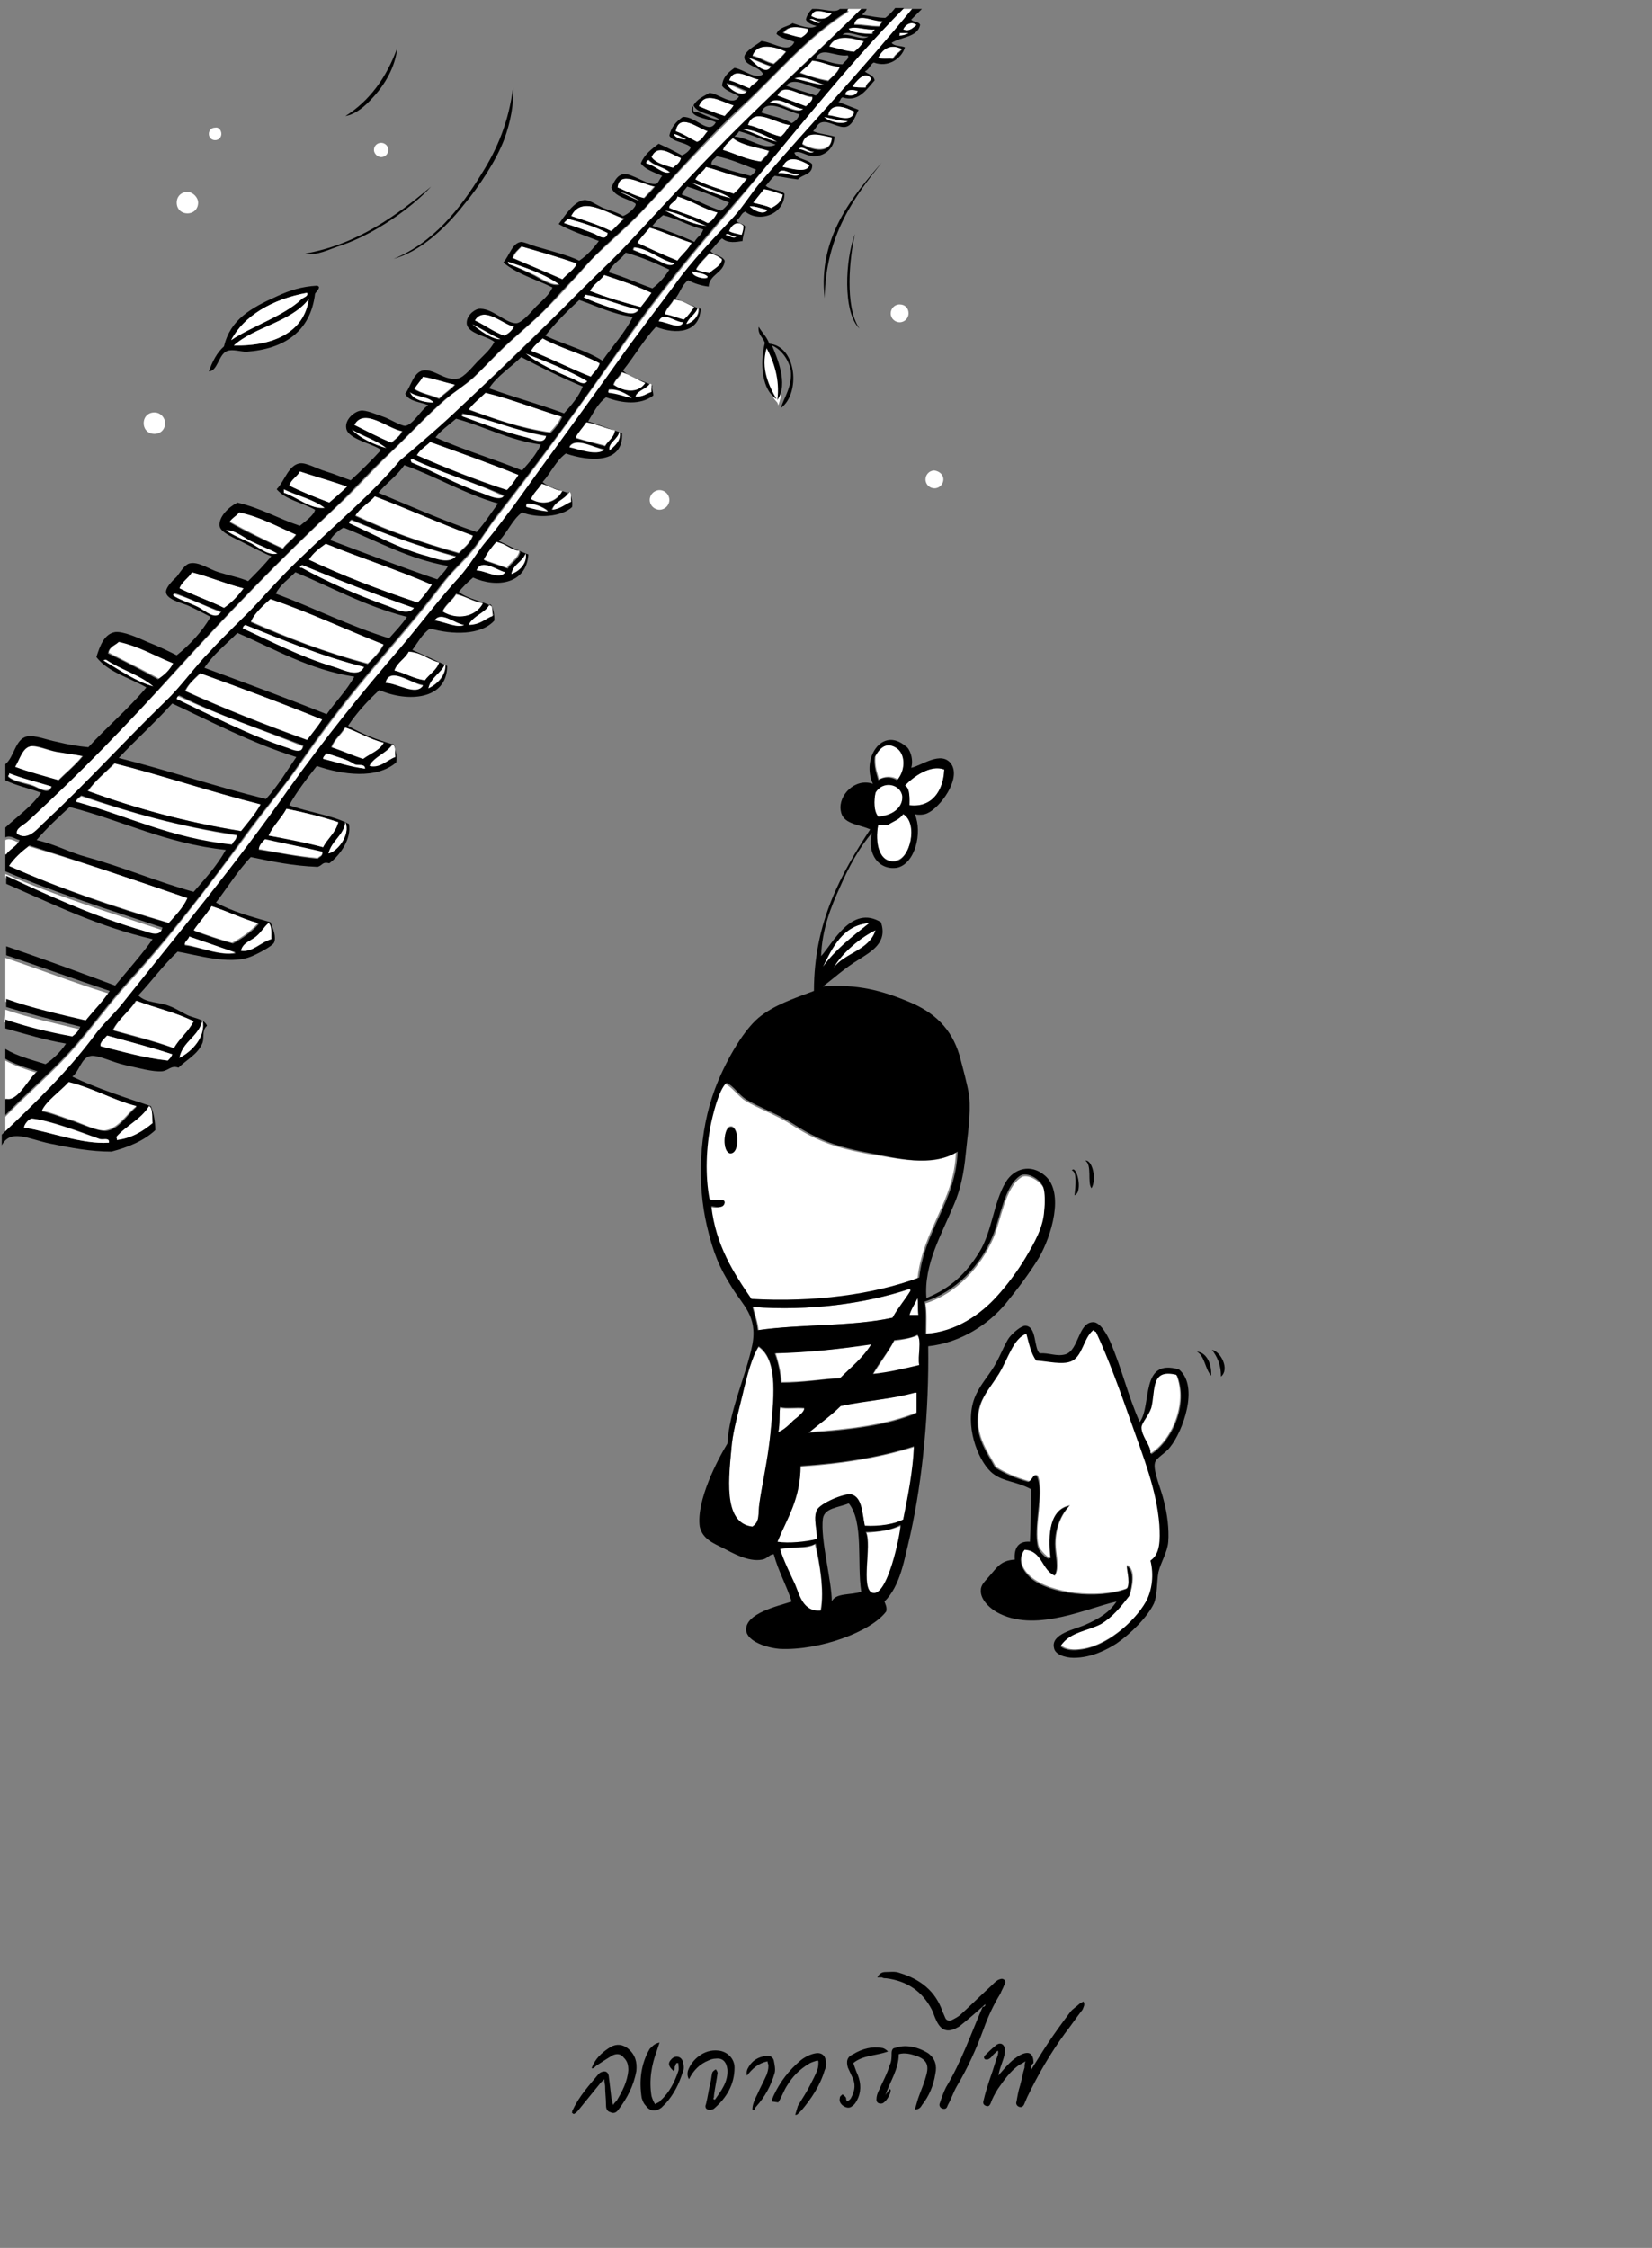 <?xml version="1.0" encoding="utf-8"?>
<!-- Generator: Adobe Illustrator 27.7.0, SVG Export Plug-In . SVG Version: 6.00 Build 0)  -->
<svg version="1.1" id="Layer_1" xmlns="http://www.w3.org/2000/svg" xmlns:xlink="http://www.w3.org/1999/xlink" x="0px" y="0px"
	 viewBox="0 0 185.1 251.8" style="enable-background:new 0 0 185.1 251.8;" xml:space="preserve">
<rect x="0" y="0" width="185.1" height="251.8" fill="#808080" stroke="none"/>
<style type="text/css">
	.st0{fill-rule:evenodd;clip-rule:evenodd;fill:#FFFFFF;}
	.st1{fill-rule:evenodd;clip-rule:evenodd;}
	.st2{fill:#FFFFFF;}
</style>
<path class="st0" d="M93.2,1.5c-0.6,0.7-1.4,0.8-2.3,0.3C91.2,0.8,92.3,1.4,93.2,1.5z"/>
<path class="st0" d="M98.9,2.3c-0.1,0.2-0.3,0.4-0.4,0.6c-1,0-1.8-0.2-2.8-0.2C96,1.3,97.6,2.4,98.9,2.3z"/>
<path class="st0" d="M90.7,2.2c0.4-0.3,0.7,0.3,1.3,0.2C91.7,2.9,91.1,2.2,90.7,2.2z"/>
<path class="st0" d="M102.7,2.8c-0.3,0.4-0.8,0.8-1.5,0.5C101.4,2.8,102.1,2.3,102.7,2.8z"/>
<path class="st0" d="M90.6,3.3c0.2,0.3-0.4,0.7-0.7,1c-0.8-0.1-1.4-0.4-2.1-0.5C88.3,2.8,89.4,3,90.6,3.3z"/>
<path class="st0" d="M98,3.3c0,0.3-0.4,0.2-0.3,0.5c-1,0-2.4-0.2-2.7-0.6C96,2.9,97,3.4,98,3.3z"/>
<path class="st0" d="M100.8,3.7c0.3,0,0.6,0,1,0C101.5,4,101.1,4,100.7,4C100.8,4,100.8,3.9,100.8,3.7z"/>
<path class="st0" d="M96.8,4.7c-0.2,0.5-0.7,0.8-1.1,1.2c-1-0.1-1.8-0.5-2.8-0.6C93.6,3.8,95.3,4.2,96.8,4.7z"/>
<path class="st0" d="M88.1,5.7c-0.4,0.5-0.9,1-1.4,1.4c-0.9-0.2-1.5-0.7-2.4-0.9C84.8,4.7,86.8,5.2,88.1,5.7z"/>
<path class="st0" d="M101,5.5c-0.3,0.4-0.8,0.6-1,1.1c-0.5-0.1-1,0-1.7-0.1C98.8,5.6,99.7,4.8,101,5.5z"/>
<path class="st0" d="M83.9,6.5c0.9,0.3,1.6,0.7,2.6,1C85.8,8.6,84.5,7,83.9,6.5z"/>
<path class="st0" d="M85.8,38.7c0,0-1.2,3.7,1.3,6.4l0.1,0.3c0,0,1-2.1-0.4-5.3C85.4,36.9,85.8,38.7,85.8,38.7z"/>
<path class="st0" d="M95.1,1c0.5,0,0.9,0,1.4,0c-4.3,4.2-8.7,8.2-13,12.5c-4.3,4.2-8.4,8.7-12.5,13.1c-2,2.2-4.3,4.3-6.4,6.4
	c-4.3,4.3-8.6,8.4-13,12.6c-2.2,2.1-4.5,4-6.8,6c-3.2,3.9-7.1,7.1-10.8,10.6c-1.8,1.7-3.5,3.6-5.2,5.4c-1.7,1.9-3.6,3.6-5.3,5.4
	c-1.7,1.8-3.2,3.9-5,5.6C13.9,83,9.7,87.7,5.1,92c-0.8,0.7-1.9,2.3-3.2,1.4c-0.3-0.6,0.8-1,1.2-1.4c5.8-5.3,11.4-11.1,16.6-16.8
	c5.8-6.4,11.7-12.5,18-18.4c2.1-1.9,4-4.1,6.1-6.1c2.1-2,4-4.1,6.2-6c1-0.9,2.1-1.5,3.1-2.4c0.9-0.9,1.8-1.8,2.8-2.8
	c1.9-1.9,3.9-3.4,5.7-5.3c0.9-0.9,1.8-1.9,2.7-2.9c0.9-0.9,1.7-2,2.7-2.9c1.9-1.8,3.9-3.5,5.6-5.4c3.5-3.8,7-7.6,10.8-11.2
	c3.8-3.6,7.2-7.7,11.7-10.5C94.9,1.1,95,1,95.1,1z"/>
<path class="st0" d="M101.2,1c0.3,0,0.6,0,1,0c-5.3,6.5-11.1,12.6-16.5,19.2c-1.1,1.3-2,2.8-3.1,4C80.3,26.6,78,29,76,31.7
	c-1.9,2.7-4.1,5.4-6.1,8.2c-4,5.5-7.9,10.9-11.9,16.5c-1,1.3-2,2.7-3.1,4c-1.1,1.3-1.9,2.9-3,4c-2.3,2.4-4.3,5.2-6.5,7.8
	c-4.4,5.1-8.6,10.2-12.6,15.9c-5.8,8.2-12.3,16.1-18.6,24c-1,1.3-2.3,2.5-3.3,3.8c-3,4-6.7,7.5-10.3,11c0-0.6,0-1.2,0-1.8
	c2.4-2.5,4.9-4.6,7.2-7.1c2.3-2.5,4.3-5.4,6.6-7.9c4.6-5,8.8-10.6,12.9-16.1c2-2.8,4.2-5.4,6.2-8.2c2-2.9,4-5.6,6.2-8.3
	c3.2-4,6.7-7.8,9.8-11.9c1-1.4,2.3-2.5,3.4-3.8c1-1.2,1.8-2.7,2.8-3.9c5-6.4,9.7-13,14.4-19.6c3.8-5.4,7.8-10.2,12-15.1
	C88.4,15.7,94.5,7.7,101.2,1z"/>
<path class="st1" d="M102.2,1c0.4,0,0.7,0,1.1,0c-0.4,0.4-0.8,0.8-1.2,1.2c0.2,0.3,0.9,0.2,1,0.6c-0.3,1.4-2.1,1.3-3.2,2
	c0.3,0.4,1,0.3,1.5,0.5C101,6.6,99.5,7.6,97.9,7c-0.4,0.2-0.5,0.8-1,1c0.3,0.3,1,0.4,1.1,1c-0.9,1-1.8,2.5-3.6,1.9
	c-0.3,0.1-0.2,0.5-0.5,0.5c0.8,0.3,1.5,0.6,2.3,0.9c-0.3,0.5-0.6,1.7-1.4,1.9c-0.8,0.2-1.9-0.7-2.7-0.5c-0.5,0.1-0.6,0.6-1,1
	c0.7,0.3,1.7,0.4,2.4,0.6c0,1.2-1,2.2-2.3,2.2c-0.9,0-1.5-0.7-2.2-0.4c0.3,0.8,1.5,0.7,2,1.3c0.1,1.2-1.1,1.1-1.6,1.7
	c-0.9-0.1-1.7-0.3-2.6-0.4c-0.4,0.3-0.6,0.7-1,1.1c0.5,0.5,1.6,0.4,2.1,0.9c0,2.3-2.8,3.3-4.4,2c-0.5,0.2-0.5,0.7-1,1
	c0.2,0.4,0.8,0.3,1,0.7c-0.1,0.6-0.3,1.2-0.3,1.6c-0.7,0.1-1.6,0.3-2.3-0.3c-0.5,0.4-0.8,0.9-1.3,1.4c0.3,0.5,1.3,0.5,1.6,1.1
	c-0.1,1.4-1.7,1.5-1.8,2.9c-0.9-0.1-1.7-0.4-2.3-0.7c-0.7,0.5-0.9,1.4-1.4,2c0.9,0.4,1.8,0.9,2.8,1.2c-0.1,2.7-2.8,2.9-5,2
	c-1.4,1.5-2.4,3.3-3.7,4.9c0.8,0.9,2.3,1.1,3.3,1.7c-0.1,0.5,0.1,0.6,0.1,1.1c-1.4,1.1-3.5,0.9-5.3,0.2c-0.9,0.7-1.4,1.7-2,2.7
	c1.3,0.4,2.5,0.9,3.8,1.3c0.2,3.5-3.7,3.2-6.3,2.3c-1.1,0.8-1.7,2.2-2.6,3.2c0.8,0.7,2,0.9,3.1,1.3c0.1,0.4,0.3,0.9,0.2,1.5
	c-1.2,1.1-3.8,1.3-5.6,0.6c-1.1,0.8-1.6,2.2-2.6,3.2c1.1,0.5,2.1,1.1,3.3,1.5c-0.2,3.3-3.5,3.8-6.2,2.6c-0.6,0.5-1.1,1-1.6,1.6
	c1,0.8,2.5,1,3.7,1.6c0.2,0.4,0.3,1,0.3,1.6c-1.5,1.7-4.8,1.6-7.2,0.9c-0.9,0.6-1.4,1.6-2,2.4c1.3,0.6,2.7,1.2,3.9,1.8
	c0,3.8-4.4,4.1-7.6,2.7c-1.3,1.2-2.5,2.5-3.5,4c1.5,0.9,3.3,1.6,5.1,2.1c0.2,0.6,0.4,1.2,0.3,2c-2.2,1.9-6,1.4-8.9,0.4
	c-1.1,1.4-2.2,2.8-3.1,4.4c2.2,0.8,4.8,1.1,6.7,2.1c0.3,1.7-1,3.5-2.2,4.4c-0.8-0.2-0.7,0.2-1.3,0.4c-2.8-0.1-5.1-0.6-7.5-1.1
	c-1.5,1.6-2.6,3.4-3.9,5.1c1.8,1,4,1.6,6.1,2.2c0.3,0.7,0.7,1.7,0.4,2.3c-0.2,0.4-1.9,1.3-2.7,1.6c-2.4,0.9-6.2-0.3-8.1-0.6
	c-1.6,1.5-2.9,3.3-4.4,4.9c0.9,0.9,2.3,0.7,3.5,1.2c0.8,0.3,1.5,0.8,2.2,1.1c0.8,0.3,1.7,0.4,2,1.1c-0.6,0.5-0.3,1.3-0.5,1.9
	c-0.5,1.3-1.8,1.9-2.7,2.8c-0.8-0.3-1.1,0.3-1.8,0.4c-1.1,0.1-2.8-0.4-4.2-0.7c-1.4-0.3-3.1-1.2-3.9-1c-1,0.2-1.2,1.7-2,2.3
	c2.7,1.3,6.1,2.4,8.8,3.3c0.3,0.7,0.5,1.6,0.5,2.7c-1.3,1.2-3,1.9-4.9,2.4c-2.3,0-4.5-0.4-6.9-0.9c-2.4-0.5-4.4-1.7-5.4,0.2
	c0-0.4,0-0.8,0-1.2c3.7-3.5,7.3-7,10.3-11c1-1.4,2.3-2.5,3.3-3.8c6.3-7.9,12.8-15.7,18.6-24c4-5.6,8.2-10.8,12.6-15.9
	c2.2-2.6,4.2-5.3,6.5-7.8c1.1-1.2,1.9-2.7,3-4c1.1-1.3,2.1-2.7,3.1-4c4-5.6,8-11,11.9-16.5c2-2.8,4.1-5.5,6.1-8.2
	c2-2.8,4.3-5.1,6.6-7.6c1.1-1.2,2-2.7,3.1-4C91.1,13.6,96.9,7.5,102.2,1z M101.2,3.3c0.7,0.3,1.1-0.2,1.5-0.5
	C102.1,2.3,101.4,2.8,101.2,3.3z M100.7,4c0.4,0,0.8-0.1,1.1-0.3c-0.3,0-0.6,0-1,0C100.8,3.9,100.8,4,100.7,4z M98.4,6.5
	c0.7,0.2,1.2,0,1.7,0.1c0.2-0.5,0.7-0.7,1-1.1C99.7,4.8,98.8,5.6,98.4,6.5z M95.5,9.7c0.4,0.1,0.9,0.1,1.5,0.1
	c0.1-0.5,0.5-0.6,0.6-1C96.9,7.8,95.9,9.2,95.5,9.7z M94.7,10.6c0.6,0.2,1.2,0.1,1.4-0.4C95.5,10,94.8,10,94.7,10.6z M92.8,12.9
	c1,0,2.7,0.9,2.9-0.4C94.7,12,93.1,11.4,92.8,12.9z M94.9,13.6c-0.9-0.1-1.8-0.3-2.6-0.5C92.8,13.6,94.3,14,94.9,13.6z M89.9,16.2
	c1.2,0.7,3.2,1.1,3.3-0.7C91.8,15.1,90.3,14.6,89.9,16.2z M91.2,17c-0.6,0.1-1.3-0.8-1.7-0.3C90.1,16.7,90.7,17.3,91.2,17z
	 M87.7,18.7c0.8,0.1,2.6,0.8,3-0.2C89.6,17.9,88.3,17.3,87.7,18.7z M87.2,19.4c0.9-0.1,1.9,0.6,2.4,0.1
	C88.6,19.7,87.7,18.6,87.2,19.4z M85.6,21.2c-0.4,0.5-0.8,1-1.2,1.5c0.7,0.2,1.5,0.3,2,0.6c0.6-0.3,1.1-0.7,1.3-1.5
	C87,21.6,86.4,21.3,85.6,21.2z M86,23.5c-0.7-0.1-1.2-0.4-2-0.4C84.3,23.5,85.6,24.2,86,23.5z M81.7,25.9c0.4,0.2,0.9,0.3,1.4,0.4
	c0.1-0.3,0.2-0.6,0.2-1C82.7,24.7,82,25.1,81.7,25.9z M82.5,26.5c-0.5,0.1-0.8-0.5-1.2-0.2C81.7,26.4,82.2,26.8,82.5,26.5z
	 M79.5,28.3c-0.5,0.6-1.1,1.1-1.5,1.8c0.5,0.2,0.9,0.3,1.5,0.4c0.4-0.5,1.2-0.7,1.4-1.5C80.5,28.7,80,28.5,79.5,28.3z M79.3,31.1
	c-0.3-0.5-1.1-0.4-1.7-0.6C77.4,30.9,79,31.4,79.3,31.1z M75.5,33.5c-0.3,0.6-0.8,0.9-1,1.6c0.8,0.2,1.4,0.5,2.1,0.6
	c0.5-0.4,0.8-0.9,1.2-1.4C77,34.1,76.5,33.6,75.5,33.5z M77,36.3c0.7-0.3,1.5-1,1.3-1.9C78,35.2,77.2,35.5,77,36.3z M73.9,36
	c0.8,0,2.3,1,2.7,0.1C75.6,36.1,74.3,34.8,73.9,36z M69.6,41.7c-0.2,0.5-0.7,0.8-0.9,1.4c1.1,0.7,2.8,1,3.5-0.2
	C71.3,42.5,70.6,42,69.6,41.7z M71.2,44.4c0.9,0.1,1.2-0.4,1.8-0.5c-0.1-0.3,0.2-0.9-0.2-0.9C72.4,43.6,71.5,43.7,71.2,44.4z
	 M68.2,43.6c0,0.2-0.1,0.2,0,0.3c0.9,0.1,1.7,0.5,2.6,0.6C70.2,44.1,69.1,43.5,68.2,43.6z M65.7,47.4c-0.4,0.6-0.9,1.1-1.2,1.7
	c1.1,0.3,2.2,0.6,3.3,0.9c0.3-0.6,0.9-0.9,1.1-1.7C67.8,48,66.9,47.5,65.7,47.4z M68.3,50.5c0.5-0.5,1.4-1.2,1.1-2.1
	C69.3,49.2,68.1,49.6,68.3,50.5z M63.8,50c1.1,0.2,3,1,3.9,0.3C66.6,50.2,64.5,48.9,63.8,50z M60.7,54.2c-0.3,0.6-0.9,1-1.2,1.7
	c1.4,0.8,2.9,0.4,3.5-0.9C62.1,54.9,61.5,54.4,60.7,54.2z M61.8,57.1c0.9-0.1,1.4-0.6,2.1-0.9c-0.1-0.6,0.1-0.9-0.2-1.1
	C63.3,56,62.2,56.1,61.8,57.1z M59,56.4c0,0.2-0.1,0.2,0,0.3c0.8,0.2,1.6,0.4,2.4,0.5C60.9,56.8,59.7,56.3,59,56.4z M55.7,60.8
	c-0.5,0.6-1,1.3-1.4,2c0.9,0.3,1.7,0.6,2.6,0.9c0.4-0.7,1.2-1,1.4-1.9C57.2,61.6,56.7,60.9,55.7,60.8z M57.3,64.3
	c0.9-0.4,1.8-1.3,1.6-2.3C58.5,63,57.5,63.2,57.3,64.3z M53.4,63.9c1,0,2.6,1.1,3.2,0.2C55.7,63.9,53.9,62.5,53.4,63.9z M51.1,66.5
	c-0.4,0.7-1.1,1.1-1.5,1.9c1.6,1.1,3.6,0.7,4.5-0.9C53,67.4,52.2,66.8,51.1,66.5z M54.9,67.7c-0.6,1-1.8,1.2-2.3,2.2
	c1.3,0.1,1.8-0.6,2.7-1C55.1,68.6,55.3,67.8,54.9,67.7z M48.7,69.5c1,0.1,2.5,0.9,3.3,0.5C51,69.9,49.4,68.4,48.7,69.5z M45.8,73
	c-0.4,0.8-1.3,1.2-1.6,2.1c1.2,0.3,2.1,0.9,3.4,1.1c0.5-0.7,1.3-1.1,1.6-2C47.9,73.9,47.3,73.1,45.8,73z M48,77.1
	c1-0.4,2.1-1.5,1.9-2.8C49.5,75.4,48.3,75.8,48,77.1z M43.2,76.4c1.3,0,3.4,1.5,4.2,0.3C46.1,76.6,43.7,74.6,43.2,76.4z M38.6,81.5
	c-0.4,0.8-1.2,1.3-1.5,2.2c1.2,0.4,2.3,0.9,3.5,1.3c0.8-0.6,1.8-0.9,2.3-1.8C41.4,82.8,40.2,82,38.6,81.5z M41.4,85.7
	c1.2,0.3,2-0.7,2.9-1c-0.1-0.4,0.1-1.2-0.3-1.4C43.3,84.4,42,84.7,41.4,85.7z M39.7,85.6c-0.8-0.6-2-0.8-3-1.2c-0.1,0-0.1,0-0.2,0
	c0,0.3-0.3,0.3-0.3,0.6c1.6,0.3,3,0.8,4.7,1.1C40.9,85.5,40.1,85.8,39.7,85.6z M32.1,90.6c-0.6,1.1-1.5,1.9-2,3
	c2.1,0.3,4.2,0.7,6.1,1.3c0.5-1,1.4-1.6,1.7-2.8C36.1,91.5,34.1,91,32.1,90.6z M36.8,95.6c1-0.2,2.5-2.1,1.9-3.5
	C38.5,93.6,37.2,94.1,36.8,95.6z M29.7,94.1c-0.3,0.3-0.7,0.5-0.7,1.1c2.2,0.3,4.3,0.8,6.6,1c0.2-0.2,0.6-0.3,0.5-0.7
	C34,94.9,31.9,94.5,29.7,94.1z M23.8,101.6c-0.6,1-1.4,1.7-2,2.7c1.4,0.5,2.8,1,4.3,1.4c1.1-0.6,2.1-1.3,2.9-2.2
	C27.1,102.9,25.6,102.1,23.8,101.6z M28.7,104.9c-0.6,0.5-1.5,0.7-1.7,1.6c1.3,0.2,2.2-0.9,3.4-1.3c-0.1-0.6,0-1.5-0.3-1.8
	C29.6,103.8,29.3,104.4,28.7,104.9z M21.2,105c-0.1,0.3-0.5,0.4-0.5,0.9c1.8,0.2,4,1.2,5.7,0.9C24.7,106.1,22.9,105.5,21.2,105z
	 M15.2,112.1c-0.7,1.2-1.9,2-2.6,3.3c2.3,0.7,4.6,1.2,6.8,2c0.6-1.1,1.7-1.8,2.2-3C19.7,113.4,17.4,112.9,15.2,112.1z M20.1,118.5
	c1.4-0.7,3-2.3,2.6-4.2C22.2,116.2,20.5,116.6,20.1,118.5z M12,116c-0.3,0.3-0.9,0.8-0.7,1.2c2.4,0.6,4.8,1.3,7.5,1.6
	c0.2-0.2,0.4-0.4,0.5-0.7C16.9,117.3,14.5,116.7,12,116z M7.7,121.3c-0.9,1-2.5,2.1-3,3.2c1.1,0.2,2.2,0.7,3.5,1.1
	c1.1,0.4,2.7,1.1,3.6,1.1c1.5-0.1,2.4-1.8,3.5-2.7C12.6,123.2,10.5,121.9,7.7,121.3z M13,127.4c0.1,0,0.1,0.2,0.1,0.3
	c1.7-0.3,3-1,4-1.9c-0.1-0.3,0.1-1.7-0.4-1.9C15.8,125.4,14.1,126.1,13,127.4z M11.2,127.6c-1.8-0.7-5.5-2.1-7.6-2.3
	c-0.3,0-0.9,0.6-0.9,1c3,0.5,6.5,1.9,9.5,1.7C12.3,127.4,11.6,127.7,11.2,127.6z"/>
<path class="st1" d="M44.5,5.4c-0.2,2.1-1.4,4.1-2.7,5.5c-0.8,0.9-1.9,1.9-3.1,2.1C41.4,11.3,43.3,8.7,44.5,5.4z"/>
<path class="st0" d="M94.1,7.4c-0.2,0.7-0.8,1.1-1.3,1.6c-1.2-0.2-2.2-0.5-3.2-0.9c0.4-0.5,1-0.8,1.4-1.4
	C92.2,6.9,92.9,7.4,94.1,7.4z"/>
<path class="st0" d="M85,8.9c-0.2,0.4-0.8,0.5-1,1c-0.9-0.2-1.5-0.6-2.3-0.9C82.3,7.4,83.8,8.7,85,8.9z"/>
<path class="st0" d="M97.6,8.8c-0.1,0.4-0.6,0.5-0.6,1c-0.6,0-1.1,0-1.5-0.1C95.9,9.2,96.9,7.8,97.6,8.8z"/>
<path class="st0" d="M92.4,9.6c-0.9-0.1-2.3-0.5-3.4-0.7C89.7,8.3,91.5,9.2,92.4,9.6z"/>
<path class="st0" d="M81.3,9.4c0.9,0.2,1.5,0.6,2.3,0.9C83.2,11,81.6,10,81.3,9.4z"/>
<path class="st0" d="M91,10.9c0.1,0.4-0.5,0.8-0.7,1.1c-1.1-0.4-2.1-0.8-3.2-1.2C87.8,9.1,89.6,10.8,91,10.9z"/>
<path class="st0" d="M96.1,10.2c-0.2,0.5-0.7,0.6-1.4,0.4C94.8,10,95.5,10,96.1,10.2z"/>
<path class="st0" d="M82.2,11.8c-0.2,0.5-0.7,0.8-1,1.2c-1-0.3-1.9-0.7-2.9-1.1C79,10.1,80.8,11.4,82.2,11.8z"/>
<path class="st0" d="M90.1,12.2c-0.9,0.6-2.4-0.8-3.8-0.7C87.2,10.6,88.8,12.1,90.1,12.2z"/>
<path class="st0" d="M95.7,12.5c-0.2,1.3-1.9,0.5-2.9,0.4C93.1,11.4,94.7,12,95.7,12.5z"/>
<path class="st0" d="M88.5,14c-0.2,0.5-0.6,0.9-1,1.3c-1.4-0.3-2.3-1-3.7-1.3C84.5,11.9,86.8,13.8,88.5,14z"/>
<path class="st0" d="M92.4,13.1c0.8,0.2,1.6,0.4,2.6,0.5C94.3,14,92.8,13.6,92.4,13.1z"/>
<path class="st0" d="M79.3,14.7c-0.4,0.4-0.6,0.9-1.2,1.2c-0.8-0.4-1.6-0.8-2.4-1.2C76.1,12.6,78.1,14.3,79.3,14.7z"/>
<path class="st0" d="M87.2,15.9c-1.5-0.3-2.6-1-3.9-1.4C84.3,14.4,86.1,15.3,87.2,15.9z"/>
<path class="st0" d="M93.2,15.4c-0.1,1.8-2.1,1.4-3.3,0.7C90.3,14.6,91.8,15.1,93.2,15.4z"/>
<path class="st0" d="M76.3,17.7c-0.1,0.5-0.5,0.8-0.9,1.1c-1-0.2-1.9-0.5-2.4-1.2C73.7,16,75.2,17.3,76.3,17.7z"/>
<path class="st0" d="M90.7,18.5c-0.3,1-2.2,0.3-3,0.2C88.3,17.3,89.6,17.9,90.7,18.5z"/>
<path class="st0" d="M72.6,17.9c0.6,0.7,1.8,0.8,2.4,1.4c-0.8,0.4-1.7-0.8-2.7-1C72.4,18.1,72.5,18,72.6,17.9z"/>
<path class="st0" d="M83.7,20c-0.5,0.6-0.9,1.2-1.5,1.7c-1.4-0.5-3-0.9-4.3-1.6c0.2-0.6,0.9-0.8,1.2-1.4C80.7,19.1,82,19.7,83.7,20z
	"/>
<path class="st0" d="M89.6,19.5c-0.5,0.5-1.5-0.3-2.4-0.1C87.7,18.6,88.6,19.7,89.6,19.5z"/>
<path class="st0" d="M73.3,20.9c-0.4,0.4-0.8,0.9-1.2,1.3c-1.1-0.2-2-0.8-3-1.2C69.4,19,71.8,20.6,73.3,20.9z"/>
<path class="st0" d="M87.7,21.8c-0.1,0.8-0.7,1.2-1.3,1.5c-0.6-0.3-1.3-0.4-2-0.6c0.4-0.5,0.8-1,1.2-1.5
	C86.4,21.3,87,21.6,87.7,21.8z"/>
<path class="st0" d="M80.4,23.8c-0.2,0.5-0.5,1-1.1,1.2c-1.3-0.7-2.8-1.1-4.3-1.7c-0.2-0.5,0.8-0.7,0.9-1.3
	C77.6,22.5,78.8,23.4,80.4,23.8z"/>
<path class="st0" d="M69.9,24.5c-0.5,0.4-0.9,1-1.5,1.4c-1.4-0.7-2.9-1.2-4.5-1.7C65.2,21.8,68,23.9,69.9,24.5z"/>
<path class="st0" d="M84,23.1c0.8,0,1.3,0.3,2,0.4C85.6,24.2,84.3,23.5,84,23.1z"/>
<path class="st0" d="M79.2,25.3c-1.6-0.1-3.3-1-4.7-1.7C76.1,23.8,77.7,24.8,79.2,25.3z"/>
<path class="st0" d="M68.1,26.1c-0.2,1-1,0.3-1.5,0.1c-1-0.4-2.4-0.8-3.4-1.2c0.1-0.2,0.4-0.3,0.4-0.5
	C65.2,24.9,66.7,25.4,68.1,26.1z"/>
<path class="st0" d="M83.3,25.3c0,0.4-0.1,0.7-0.2,1c-0.5-0.1-1-0.2-1.4-0.4C82,25.1,82.7,24.7,83.3,25.3z"/>
<path class="st0" d="M77.5,27.2c-0.4,0.8-1.1,1.4-1.6,2c-1.5-0.6-3-1.3-4.5-2c0.4-0.6,0.9-1.1,1.4-1.7C74.5,26,75.9,26.7,77.5,27.2z
	"/>
<path class="st0" d="M81.3,26.3c0.3-0.3,0.7,0.3,1.2,0.2C82.2,26.8,81.7,26.4,81.3,26.3z"/>
<path class="st0" d="M64.7,29.5c-0.1,0.6-1.1,1.3-1.6,1.8c-1.9-0.8-3.8-1.6-5.6-2.4c0.2-0.6,0.6-0.9,1-1.3
	C60.5,28.2,62.6,28.8,64.7,29.5z"/>
<path class="st0" d="M75.7,29.5c-0.6,0.5-1.6-0.2-2.3-0.5c-0.9-0.4-1.7-0.7-2.4-1c0-0.2,0.1-0.2,0.1-0.3
	C72.6,27.8,73.9,29.1,75.7,29.5z"/>
<path class="st0" d="M80.9,29.1c-0.2,0.8-1,1-1.4,1.5c-0.5-0.1-1-0.2-1.5-0.4c0.4-0.7,1-1.2,1.5-1.8C80,28.5,80.5,28.7,80.9,29.1z"
	/>
<path class="st0" d="M62.7,31.8c-0.9,0.2-1.8-0.5-2.8-1C59,30.4,58,29.9,57,29.6c-0.1-0.1-0.1-0.2-0.1-0.3
	C58.7,29.9,61.1,30.7,62.7,31.8z"/>
<path class="st0" d="M77.6,30.4c0.6,0.2,1.4,0.2,1.7,0.6C79,31.4,77.4,30.9,77.6,30.4z"/>
<path class="st0" d="M73,32.8c-0.4,0.6-0.8,1.1-1.2,1.6c-2-0.5-4-1.1-5.7-1.8c0.4-0.8,1.1-1.1,1.6-1.8C69.5,31.4,71.3,32,73,32.8z"
	/>
<path class="st1" d="M35.5,32c0.6,0.1-0.1,0.7-0.2,0.9c-0.5,4.2-3.4,6.2-7.7,6.5c-0.6,0-1.5-0.3-2.1-0.1c-1,0.3-1.1,2.3-2.1,2.3
	c0.4-1.1,0.9-2.1,1.7-2.8c0.7-3,3-4.3,5.9-5.6C32.5,32.5,33.8,32.1,35.5,32z M25.9,38.1c2.3-1.6,5.9-2.7,7.9-4.6
	c0.2-0.2,0.8-0.4,0.6-0.7C30.5,33.5,27.3,35.4,25.9,38.1z M26.2,38.7c4.6,0.1,7.9-1.6,8.4-5.2C32.6,36.1,28.5,36.6,26.2,38.7z"/>
<path class="st0" d="M71.5,34.7c-0.6,0.9-2.1,0.1-3.1-0.2c-1.2-0.4-2.3-0.8-3.1-1.2c0-0.1,0.2-0.2,0.2-0.3
	C67.4,33.3,69.5,34.2,71.5,34.7z"/>
<path class="st0" d="M34.6,33.5c-0.5,3.6-3.8,5.3-8.4,5.2C28.5,36.6,32.6,36.1,34.6,33.5z"/>
<path class="st0" d="M77.8,34.4c-0.4,0.5-0.7,1-1.2,1.4c-0.7-0.2-1.4-0.5-2.1-0.6c0.2-0.7,0.7-1,1-1.6C76.5,33.6,77,34.1,77.8,34.4z
	"/>
<path class="st0" d="M78.2,34.4c0.2,0.9-0.5,1.7-1.3,1.9C77.2,35.5,78,35.2,78.2,34.4z"/>
<path class="st0" d="M57.6,36.6c-0.2,0.4-0.6,0.7-1.1,1c-1.2-0.4-2.2-1.2-3.3-1.7C54.2,34.2,56.3,36.3,57.6,36.6z"/>
<path class="st0" d="M76.5,36.1c-0.3,0.9-1.9-0.1-2.7-0.1C74.3,34.8,75.6,36.1,76.5,36.1z"/>
<path class="st0" d="M52.9,36.3c1.1,0.6,2.1,1.2,3.2,1.7C55.2,38.1,53.7,37,52.9,36.3z"/>
<path class="st1" d="M85.9,39c-0.7,2.3,0.3,4.3,1.1,5.7c-1.6-1-1.9-3.9-1.3-6.3c-0.2-0.6-0.8-0.9-0.7-1.8c0.5,0.8,0.9,1.1,1.2,1.9
	c3.1,0.3,3.5,5.6,1.3,7.2c0.3-1.1,1.3-2.4,1.1-4.2c-0.2-1.2-1.1-2.4-2.1-2.8c0.5,1.2,1.9,4.3,0.6,6.1C87.4,42.5,86.7,40.5,85.9,39z"
	/>
<path class="st0" d="M67.2,40.7c-0.1,0.7-0.7,1-1,1.5c-2.3-0.9-4.4-2-6.7-2.9c0.3-0.6,0.8-0.9,1.3-1.4C62.8,39,65.2,39.6,67.2,40.7z
	"/>
<path class="st0" d="M58.9,39.6c2.4,0.9,5.1,2,6.9,3.1c-0.4,0.6-1.2-0.1-1.7-0.3C62.4,41.7,60.2,40.7,58.9,39.6z"/>
<path class="st0" d="M72.3,42.9c-0.8,1.2-2.4,1-3.5,0.2c0.1-0.6,0.7-0.8,0.9-1.4C70.6,42,71.3,42.5,72.3,42.9z"/>
<path class="st0" d="M51,43c-0.5,0.6-1.2,1-1.8,1.6c-0.9-0.4-2-0.5-2.8-1.1c0.3-0.5,0.7-0.9,1-1.4C48.6,42.4,49.7,42.8,51,43z"/>
<path class="st0" d="M72.8,43c0.4-0.1,0.1,0.6,0.2,0.9c-0.6,0.2-1,0.6-1.8,0.5C71.5,43.7,72.4,43.6,72.8,43z"/>
<path class="st0" d="M70.8,44.6c-0.9-0.2-1.6-0.5-2.6-0.6c-0.1-0.1,0-0.2,0-0.3C69.1,43.5,70.2,44.1,70.8,44.6z"/>
<path class="st0" d="M46,44c0.8,0.5,2.1,0.4,2.7,1.2C47.8,45.1,46.3,44.9,46,44z"/>
<path class="st0" d="M62.9,46.6c-0.3,0.7-0.8,1.3-1.3,1.8c-3.4-0.5-6.3-1.5-9.2-2.6c0.5-0.8,1.3-1.3,1.9-1.9
	C57.3,44.7,60,45.8,62.9,46.6z"/>
<path class="st0" d="M61.3,48.9c-0.3,1.1-1.5,0.4-2.2,0.2c-2.6-0.7-5.1-1.6-7.3-2.4c0-0.2,0.1-0.2,0.1-0.3
	C54.8,46.9,57.9,48.3,61.3,48.9z"/>
<path class="st0" d="M45,48.3c-0.2,0.6-0.8,0.9-1.2,1.3c-1.5-0.6-2.8-1.4-4.2-2C40.8,45.6,43.4,48,45,48.3z"/>
<path class="st0" d="M68.9,48.2c-0.1,0.8-0.7,1.1-1.1,1.7c-1.1-0.3-2.2-0.5-3.3-0.9c0.3-0.6,0.8-1.1,1.2-1.7
	C66.9,47.5,67.8,48,68.9,48.2z"/>
<path class="st0" d="M39.4,48.1c1.2,0.8,2.8,1.2,3.9,2.1C42.1,49.9,40.3,49.1,39.4,48.1z"/>
<path class="st0" d="M69.4,48.3c0.3,0.9-0.5,1.7-1.1,2.1C68.1,49.6,69.3,49.2,69.4,48.3z"/>
<path class="st0" d="M58.1,53.2c-0.3,0.6-0.8,1.2-1.3,1.7c-3.5-1.2-6.9-2.5-10.1-3.9c0.3-0.6,1-1,1.5-1.5
	C51.5,50.7,54.9,51.9,58.1,53.2z"/>
<path class="st0" d="M67.7,50.4c-0.9,0.7-2.9-0.1-3.9-0.3C64.5,48.9,66.6,50.2,67.7,50.4z"/>
<path class="st0" d="M56.4,55.6c-0.4,0.7-1.7-0.1-2.6-0.3c-2.7-0.9-5.3-2.4-7.8-3.4C46,51.8,46,51.7,46,51.5c0.1,0,0.1-0.1,0.2-0.1
	C49.3,52.9,53.4,54.1,56.4,55.6z"/>
<path class="st0" d="M38.9,54.5c-0.6,0.6-1.3,1.2-2,1.8c-1.6-0.6-3.1-1.2-4.5-1.9c0.2-0.7,0.9-1,1.2-1.6
	C35.4,53.4,37.2,53.9,38.9,54.5z"/>
<path class="st0" d="M63,55c-0.7,1.2-2.1,1.7-3.5,0.9c0.3-0.7,0.8-1.1,1.2-1.7C61.5,54.4,62.1,54.9,63,55z"/>
<path class="st0" d="M31.8,54.8c1.5,0.8,3.3,1.1,4.6,2.1c-1.5,0.2-3.1-1.2-4.6-1.7C31.8,55.1,31.8,55,31.8,54.8z"/>
<path class="st0" d="M63.8,55.1c0.3,0.2,0.1,0.5,0.2,1.1c-0.7,0.3-1.2,0.8-2.1,0.9C62.2,56.1,63.3,56,63.8,55.1z"/>
<path class="st0" d="M53,59.9c-0.3,0.9-1,1.4-1.6,2c-4.1-1.1-8-2.5-11.6-4.2c0.6-0.9,1.5-1.5,2.2-2.2C45.7,57,49.2,58.6,53,59.9z"/>
<path class="st0" d="M61.4,57.3c-0.9-0.1-1.7-0.3-2.4-0.5c-0.1-0.1,0-0.2,0-0.3C59.7,56.3,60.9,56.8,61.4,57.3z"/>
<path class="st0" d="M33.2,59.8c-0.4,0.6-1.1,1-1.5,1.6c-2-0.9-4-1.9-6-3c0.2-0.5,0.8-0.7,1.1-1.1C29.2,57.9,31.1,59,33.2,59.8z"/>
<path class="st0" d="M51.1,62.4c-0.8,0.9-2.2,0.3-3.2,0c-3.1-0.9-6.2-2.5-8.8-3.7c0-0.2,0.1-0.2,0.1-0.3c0.1,0,0.1-0.1,0.2-0.1
	C43.1,59.8,46.9,61.2,51.1,62.4z"/>
<path class="st0" d="M31.1,62c-1,0.3-2-0.6-2.9-1.1c-1-0.5-2-0.9-2.9-1.5c0.9-0.1,1.8,0.7,2.8,1.2C29.1,61.1,30.2,61.5,31.1,62z"/>
<path class="st0" d="M58.2,61.7c-0.2,0.9-1,1.2-1.4,1.9c-0.8-0.3-1.7-0.6-2.6-0.9c0.4-0.8,0.9-1.4,1.4-2
	C56.7,60.9,57.2,61.6,58.2,61.7z"/>
<path class="st0" d="M48.4,65.5c-0.4,0.8-1,1.4-1.6,2c-4.3-1.4-8.4-3-12.2-4.8c0.5-0.8,1.2-1.3,1.9-1.8
	C40.4,62.5,44.5,63.8,48.4,65.5z"/>
<path class="st0" d="M58.9,62c0.2,1.1-0.7,2-1.6,2.3C57.5,63.2,58.5,63,58.9,62z"/>
<path class="st0" d="M100.6,87.3c-0.6-0.4-1.5-0.4-2.1,0c-0.2-0.8-0.5-1.4-0.4-2.6c0.6-1.1,1.3-1.7,2.6-0.9
	C101.5,84.7,101.4,86.4,100.6,87.3z"/>
<path class="st0" d="M56.6,64.1c-0.6,0.9-2.2-0.2-3.2-0.2C53.9,62.5,55.7,63.9,56.6,64.1z"/>
<path class="st0" d="M46.4,68.1c-0.8,1-2.2,0-3.2-0.3c-3.3-1.1-6.6-2.6-9.4-4.2c-0.2,0-0.2-0.1-0.2-0.2c0.1-0.1,0.2-0.1,0.3-0.1
	C38,65,42.1,66.6,46.4,68.1z"/>
<path class="st0" d="M27.3,65.9c-0.6,0.9-1.4,1.6-2.2,2.2c-1.6-0.8-3.4-1.4-5-2.2c0.3-0.8,1-1.1,1.4-1.8
	C23.5,64.6,25.3,65.4,27.3,65.9z"/>
<path class="st0" d="M105.8,86.2c-0.1,2.5-1.4,4.3-3.9,4c0-0.6,0.1-1.9-0.5-2.2C102.3,87,104.3,85.6,105.8,86.2z"/>
<path class="st0" d="M24.7,68.6c-0.5,1.1-1.8-0.2-2.6-0.5c-1-0.5-2.1-0.7-2.8-1.3c0.1-0.1,0.1-0.2,0.1-0.3
	C21,66.9,23,67.9,24.7,68.6z"/>
<path class="st0" d="M54.1,67.6c-0.8,1.5-2.9,1.9-4.5,0.9c0.4-0.8,1.1-1.2,1.5-1.9C52.2,66.8,53,67.4,54.1,67.6z"/>
<path class="st0" d="M43,72.1c-0.5,0.9-1.1,1.6-1.8,2.2c-4.7-1.2-9-2.9-13.1-4.7c0.3-0.9,1.5-1.8,2.2-2.6
	C34.7,68.6,38.7,70.5,43,72.1z"/>
<path class="st0" d="M98.4,91.4c-0.5-0.5-0.5-1.8-0.3-2.7c0.8-1.4,2.8-1,3,0.4C101.2,90.5,99.9,91.4,98.4,91.4z"/>
<path class="st0" d="M55.2,69c-0.9,0.3-1.4,1-2.7,1c0.5-1,1.8-1.3,2.3-2.2C55.3,67.8,55.1,68.6,55.2,69z"/>
<path class="st0" d="M52,70c-0.8,0.4-2.3-0.4-3.3-0.5C49.4,68.4,51,69.9,52,70z"/>
<path class="st0" d="M40.8,74.7c-0.6,1.3-2.4,0.3-3.4,0c-3.7-1-7.1-2.8-10.2-4.3c0-0.2,0.1-0.2,0.1-0.3c0.1,0,0.1-0.1,0.2-0.1
	C31.8,71.7,36,73.5,40.8,74.7z"/>
<path class="st0" d="M98.4,92.3c0.4,0,0.7,0,1.1,0c0.6-0.4,1.3-0.6,1.7-1.2c1.7,1,0.9,5.1-0.9,5.3C98.5,96.7,98,94.4,98.4,92.3z"/>
<path class="st0" d="M19.5,74.2c-0.4,0.8-1,1.4-1.7,1.8c-1.8-1-3.7-1.9-5.6-2.9c0.1-0.7,0.8-0.8,1.2-1.3
	C15.6,72.4,17.4,73.5,19.5,74.2z"/>
<path class="st0" d="M49.2,74.2c-0.3,0.9-1.1,1.3-1.6,2c-1.3-0.2-2.2-0.8-3.4-1.1c0.3-0.9,1.2-1.3,1.6-2.1
	C47.3,73.1,47.9,73.9,49.2,74.2z"/>
<path class="st0" d="M11.6,74c0-0.1,0.2-0.1,0.3-0.1c1.7,1.1,3.9,1.7,5.3,3C15.3,76.4,13.3,75,11.6,74z"/>
<path class="st0" d="M49.9,74.3c0.1,1.3-0.9,2.3-1.9,2.8C48.3,75.8,49.5,75.4,49.9,74.3z"/>
<path class="st0" d="M36.2,80.6c-0.5,0.8-1.1,1.6-1.7,2.3c-4.7-1.7-9.3-3.5-13.7-5.5c0.4-0.9,1.1-1.4,1.7-2
	C27.1,77.1,31.7,78.8,36.2,80.6z"/>
<path class="st0" d="M47.4,76.8c-0.8,1.2-2.9-0.3-4.2-0.3C43.7,74.6,46.1,76.6,47.4,76.8z"/>
<path class="st0" d="M33.9,83.6c-0.1,1-1.2,0.5-1.7,0.3c-4.3-1.4-8.6-3.7-12.5-5.5c0-0.2,0.1-0.2,0.1-0.3c0.1,0,0.1-0.1,0.2-0.1
	C24.4,80.1,29.3,81.7,33.9,83.6z"/>
<path class="st0" d="M43,83.2c-0.5,0.9-1.5,1.2-2.3,1.8c-1.2-0.4-2.3-0.9-3.5-1.3c0.3-0.9,1.1-1.4,1.5-2.2
	C40.2,82,41.4,82.8,43,83.2z"/>
<path class="st0" d="M44,83.4c0.4,0.2,0.2,0.9,0.3,1.4c-0.9,0.3-1.7,1.3-2.9,1C42,84.7,43.3,84.4,44,83.4z"/>
<path class="st0" d="M9.2,84.7c-0.8,1-1.8,1.8-2.7,2.7c-1.7-0.4-3.3-0.9-4.9-1.5c0.5-0.8,0.8-2.2,1.7-2.3c0.7-0.1,1.9,0.4,2.9,0.6
	C7.4,84.4,8.4,84.5,9.2,84.7z"/>
<path class="st0" d="M98.1,104.2c-0.7,2.2-3.4,2.5-4.7,4.2C94.3,106.8,96.4,105,98.1,104.2z"/>
<path class="st0" d="M40.9,86.1c-1.7-0.2-3.1-0.7-4.7-1.1c0-0.3,0.3-0.4,0.3-0.6c0.1,0,0.1,0,0.2,0c1,0.4,2.1,0.6,3,1.2
	C40.1,85.8,40.9,85.5,40.9,86.1z"/>
<path class="st0" d="M29.3,90.1c-0.6,1.1-1.5,2-2.2,3c-6.2-1-12-2.5-17.2-4.5c0.8-1.2,2-2.1,3-3.1C18.4,86.9,23.6,88.7,29.3,90.1z"
	/>
<path class="st0" d="M1,86.5c1.5,0.6,3.2,1,4.8,1.5c-0.4,1.1-1.6,0.1-2.3-0.1c-0.9-0.3-2.1-0.4-2.6-1C0.9,86.8,1.1,86.8,1,86.5z"/>
<path class="st0" d="M26.5,93.6c0,0.6-0.4,0.6-0.5,1.1c-6.7-0.7-11.6-3.2-17.5-4.8c0.1-0.4,0.4-0.5,0.6-0.7
	C14.5,91,20.2,92.6,26.5,93.6z"/>
<path class="st0" d="M37.9,92.1c-0.3,1.2-1.2,1.8-1.7,2.8c-1.9-0.5-4-0.9-6.1-1.3c0.5-1.1,1.4-1.9,2-3C34.1,91,36.1,91.5,37.9,92.1z
	"/>
<path class="st0" d="M38.7,92.1c0.6,1.4-0.9,3.3-1.9,3.5C37.2,94.1,38.5,93.6,38.7,92.1z"/>
<path class="st0" d="M0.6,96c0-0.6,0-1.3,0-1.9c0.6-0.3,1.1,0.2,1.6,0.3c-0.3,0.7-1.1,1-1.5,1.6C0.7,96,0.7,96,0.6,96z"/>
<path class="st0" d="M36.1,95.4c0.1,0.5-0.4,0.5-0.5,0.7c-2.3-0.2-4.4-0.6-6.6-1c0.1-0.5,0.4-0.8,0.7-1.1
	C31.9,94.5,34,94.9,36.1,95.4z"/>
<path class="st0" d="M21.1,100.6c-0.5,1.1-1.4,1.9-2.1,2.8C12.7,101.5,6.6,99.5,1,97c0.6-0.9,1.4-1.6,2.2-2.2
	C9.3,96.6,15.2,98.6,21.1,100.6z"/>
<path class="st0" d="M0.6,97.9c5.5,2.4,11.6,4.3,17.6,6.3c-0.2,1.1-1.4,0.6-2,0.4c-5.6-1.6-10.8-4-15.5-6.2
	C0.6,98.3,0.6,98.1,0.6,97.9z"/>
<path class="st0" d="M107.1,129.1c-0.2,5.5-3.7,8.6-4.3,14.1c-5.1,1.9-11.8,2.8-18.8,2.4c-2-3-3.9-6-4.5-10.4
	c0.6,0.1,1.4,0.2,1.5-0.4c0-0.7-1.3-0.1-1.7-0.4c-0.4-2.6-0.4-5.8,0.2-8.6c0.4-1.8,1-3.7,1.7-4.4c0.8,0.3,1.5,1.4,2.3,1.9
	c1.5,0.9,3.5,1.6,5.2,2.7c2.8,1.8,4.9,2.6,8.8,3.3C100.3,129.7,104.4,130.8,107.1,129.1z M81.8,129.1c1.2,0.1,1-3.4-0.1-2.9
	C81.1,126.5,80.9,129,81.8,129.1z"/>
<path class="st0" d="M28.9,103.4c-0.8,0.9-1.8,1.6-2.9,2.2c-1.5-0.4-2.9-0.9-4.3-1.4c0.6-0.9,1.4-1.7,2-2.7
	C25.6,102.1,27.1,102.9,28.9,103.4z"/>
<path class="st0" d="M30.1,103.4c0.4,0.3,0.3,1.2,0.3,1.8c-1.2,0.3-2.1,1.5-3.4,1.3c0.2-0.9,1.1-1.1,1.7-1.6
	C29.3,104.4,29.6,103.8,30.1,103.4z"/>
<path class="st0" d="M26.4,106.7c-1.7,0.4-3.9-0.6-5.7-0.9c0-0.4,0.4-0.5,0.5-0.9C22.9,105.5,24.7,106.1,26.4,106.7z"/>
<path class="st1" d="M81.7,126.3c1.1-0.5,1.3,3,0.1,2.9C80.9,129,81.1,126.5,81.7,126.3z"/>
<path class="st0" d="M0.6,107.3c3.9,1.3,7.7,2.8,11.6,4c-0.8,1.2-1.7,2.2-2.7,3.3c-3-0.8-6.2-1.4-8.9-2.4
	C0.6,110.6,0.6,108.9,0.6,107.3z"/>
<path class="st1" d="M121.6,130c0.8-0.1,1.3,2.1,0.7,3.1C121.8,132.5,122.4,130.5,121.6,130z"/>
<path class="st0" d="M103.8,149.6c0-1.2,0.1-2.5-0.1-3.6c3.5-1.1,6.2-4.1,7.6-7.3c0.9-2.1,1.3-5.6,3.1-6.8c0.7-0.5,2.2,0.4,2.6,1.3
	c0.2,0.6,0.2,1.7,0.1,2.6c-0.2,1.9-1.1,3.7-2.1,5.3c-0.9,1.5-2.1,3-3.2,4.3C109.9,147.2,107.1,149.2,103.8,149.6z"/>
<path class="st0" d="M21.7,114.4c-0.6,1.2-1.6,1.9-2.2,3c-2.2-0.8-4.5-1.4-6.8-2c0.6-1.3,1.8-2.1,2.6-3.3
	C17.4,112.9,19.7,113.4,21.7,114.4z"/>
<path class="st0" d="M0.6,113.1c2.6,0.9,5.5,1.5,8.3,2.2c-0.1,0.5-0.5,0.8-0.9,1.1c-2.7-0.5-5.1-1.1-7.5-1.9
	C0.6,114,0.6,113.5,0.6,113.1z"/>
<path class="st0" d="M22.7,114.3c0.4,1.8-1.2,3.5-2.6,4.2C20.5,116.6,22.2,116.2,22.7,114.3z"/>
<path class="st0" d="M19.3,118.1c-0.1,0.3-0.3,0.5-0.5,0.7c-2.7-0.3-5-1-7.5-1.6c-0.2-0.4,0.5-0.9,0.7-1.2
	C14.5,116.7,16.9,117.3,19.3,118.1z"/>
<path class="st0" d="M0.6,118.8c1.1,0.6,2.3,1,3.6,1.4c-0.9,0.6-2.1,3.3-3.4,3.1c-0.1,0-0.1,0-0.2,0C0.6,121.8,0.6,120.3,0.6,118.8z
	"/>
<path class="st0" d="M15.3,123.9c-1.1,0.8-2,2.5-3.5,2.7c-0.9,0.1-2.5-0.7-3.6-1.1c-1.3-0.4-2.4-0.9-3.5-1.1c0.5-1.1,2-2.1,3-3.2
	C10.5,121.9,12.6,123.2,15.3,123.9z"/>
<path class="st0" d="M16.7,123.9c0.5,0.2,0.3,1.7,0.4,1.9c-1.1,0.9-2.3,1.7-4,1.9c0-0.2,0-0.3-0.1-0.3
	C14.1,126.1,15.8,125.4,16.7,123.9z"/>
<path class="st0" d="M101.9,144.4c0.2,0,0.2,0.1,0.2,0.2c-0.7,1-1.4,1.9-2,3c-4.5,1-10.3,0.7-15.1,1.4c-0.1-1-0.4-1.7-0.6-2.6
	C90.6,146.9,97.1,146,101.9,144.4z"/>
<path class="st0" d="M102.8,145.4c0.1,0.5,0.1,1.1,0.1,1.9c-0.3,0-0.6,0-1,0C102.1,146.6,102.5,146.1,102.8,145.4z"/>
<path class="st0" d="M12.2,128c-3,0.2-6.5-1.2-9.5-1.7c0-0.3,0.5-1,0.9-1c2,0.2,5.8,1.7,7.6,2.3C11.6,127.7,12.3,127.4,12.2,128z"/>
<path class="st1" d="M127.7,159.3c1.4-1.9,0-7.2,4.4-5.9c2.3,1.9,0.4,7-1,8.7c-0.5,0.7-1.6,1.2-1.7,1.8c-0.2,0.9,0.7,2.9,1,4.2
	c0.4,1.5,0.6,3.2,0.5,4.6c-0.1,1.2-0.8,2.2-1.1,3.4c-0.2,1.1-0.1,2.5-0.5,3.5c-0.7,1.5-2.6,3.4-4.2,4.5c-1.1,0.7-2.8,1.6-4.8,1.6
	c-1,0-2.1-0.4-2.2-1.1c-0.4-1.6,2.4-2.1,3.5-2.6c1.6-0.7,2.7-1.4,3.5-2.6c-3.2,0.7-8.8,3.4-13,1.4c-1.1-0.5-2.3-1.6-2.2-2.7
	c0-0.6,0.5-1,1-1.6c0.8-0.9,1.2-1.7,2.8-1.8c-0.1-1.3,0.4-2.1,1.7-2c0.1-1.9,0.1-3.8,0.1-5.9c-1.7-0.9-3-0.8-4.2-1.7
	c-1.5-1.1-3.1-4.8-2.3-7.9c0.4-1.5,1.3-2.5,2.1-3.7c0.9-1.3,1.4-2.9,2-3.7c0.4-0.5,1.3-1.3,1.8-1.3c1.3,0.1,0.9,2.5,1.6,3.1
	c1-0.1,1.9,0.4,2.9,0.1c1.5-0.5,1.4-3.6,3.1-3.6c0.8,0,1.6,1.5,1.9,2.2C125.7,153.3,126.4,156.4,127.7,159.3z M119.9,152.6
	c-1.1,0.4-2.6,0-3.9-0.1c-0.6-0.8-0.8-1.9-1.1-3c-1.4,0.5-1.9,2.6-3,4.4c-0.8,1.3-1.7,2.3-2.1,3.5c-1,3.1,0.8,5.3,1.7,7
	c1.1,0.7,2.3,1.2,3.7,1.6c0.4-0.1,0.4-1,1-0.6c0.8,1.9-0.5,5.8,0.1,7.9c0.1,0.5,1,1.4,1.3,1.3c-0.3-2.5,0-5.5,2.2-5.9
	c-0.9,0.9-1.6,2.4-1.6,4.3c0,1.2,0.5,2.7-0.1,3.6c-1.6-0.5-1.4-2.8-3.4-2.9c-0.8,1.2,0,2.3,0.7,3c2.1,1.9,7.6,2.5,10.8,1.3
	c0.4-0.8-0.2-2.3,0-2.6c1,0.5,0.6,2.4,0.3,3.4c-1,1.3-1.9,2.4-3.2,3.2c-1.5,0.9-3.4,1-4.5,2.4c0.6,0.5,1.5,0.5,2.2,0.4
	c2.9-0.3,6-3,7.3-5.3c0.7-1.2,1-3,0.5-4.6c1-0.8,1.1-2.3,1-4c-0.3-3.9-1.8-7.6-3.1-11.3c-1.3-3.7-2.6-7.3-4-10.3
	c-0.1,0-0.1-0.1-0.2-0.1c0-0.1,0-0.1-0.1-0.1C121.4,149.9,121.3,152,119.9,152.6z M129.1,157.8c-0.2,0.9-1,1.7-1.1,2.2
	c-0.1,1,1,2,1,2.9c2.3-1.5,4.2-5.5,2.9-8.8C128.9,153.3,129.5,155.7,129.1,157.8z"/>
<path class="st0" d="M122.5,149c0.1,0,0.1,0,0.1,0.1c0.1,0,0.1,0.1,0.2,0.1c1.4,3,2.7,6.6,4,10.3c1.3,3.7,2.8,7.4,3.1,11.3
	c0.1,1.7,0.1,3.3-1,4c0.4,1.6,0.2,3.3-0.5,4.6c-1.3,2.3-4.5,5-7.3,5.3c-0.7,0.1-1.6,0.1-2.2-0.4c1-1.5,3-1.6,4.5-2.4
	c1.3-0.8,2.2-1.9,3.2-3.2c0.3-1,0.7-2.9-0.3-3.4c-0.2,0.2,0.4,1.8,0,2.6c-3.2,1.2-8.6,0.6-10.8-1.3c-0.8-0.7-1.5-1.8-0.7-3
	c2,0.1,1.9,2.3,3.4,2.9c0.6-0.9,0.1-2.4,0.1-3.6c0-1.9,0.7-3.3,1.6-4.3c-2.3,0.4-2.5,3.3-2.2,5.9c-0.2,0.1-1.1-0.8-1.3-1.3
	c-0.6-2.1,0.7-6-0.1-7.9c-0.5-0.4-0.6,0.5-1,0.6c-1.4-0.4-2.6-0.9-3.7-1.6c-0.9-1.7-2.7-3.9-1.7-7c0.4-1.2,1.3-2.2,2.1-3.5
	c1-1.7,1.6-3.9,3-4.4c0.3,1.1,0.5,2.2,1.1,3c1.4,0.1,2.9,0.5,3.9,0.1C121.3,152,121.4,149.9,122.5,149z"/>
<path class="st0" d="M103,153c-1.7,0.4-3.3,0.8-5.2,1c0.8-1.3,1.7-2.5,2.4-3.8c0.9-0.1,1.9-0.3,2.6-0.6
	C103.3,150.2,102.8,151.9,103,153z"/>
<path class="st0" d="M97.7,150.5c-0.9,1.5-2.3,2.6-3.5,3.8c-2.2,0.2-4.2,0.5-6.6,0.5c-0.1-1.2-0.4-2.3-0.7-3.3
	C90.7,151.5,94.2,151.1,97.7,150.5z"/>
<path class="st0" d="M84.3,171.1c-3.4-0.4-2.7-5.6-2.3-9.3c0.2-1.7,0.7-3.8,1.2-5.5c0.5-2.2,1.1-4.4,1.8-5.4c2.3,1.6,1.6,6.1,1.3,10
	c-0.2,2.8-0.9,5.4-1.2,7.5C84.9,169.6,85.2,170.4,84.3,171.1z"/>
<path class="st1" d="M135.8,151.2c1,0.2,2,2.2,1,3C136.8,152.7,136.3,151.9,135.8,151.2z"/>
<path class="st1" d="M134.1,151.4c1.2,0.1,1.7,1.6,1.6,2.7C135,153.3,135,151.9,134.1,151.4z"/>
<path class="st0" d="M131.8,154c1.3,3.3-0.6,7.4-2.9,8.8c0.1-0.9-1-1.9-1-2.9c0-0.5,0.8-1.3,1.1-2.2
	C129.5,155.7,128.9,153.3,131.8,154z"/>
<path class="st0" d="M102.5,155.9c0.1,0,0.1,0,0.2,0c0,0.8,0,1.6,0,2.3c-3.4,1.4-7.7,1.9-12.1,2.2c1.2-1,2.5-1.9,3.6-3
	C97,156.9,100.1,156.7,102.5,155.9z"/>
<path class="st0" d="M87.4,157.7c0.7,0.2,1.8,0,2.7,0.1c0.1,0.4-0.7,1-1.2,1.4c-0.5,0.5-1.1,1.1-1.7,1.3
	C87.4,159.6,87.3,158.5,87.4,157.7z"/>
<path class="st0" d="M96.9,171c-0.3-1.4-0.3-3.3-1.5-3.5c-0.8-0.2-3.6,1-3.9,1.8c-0.4,1,0.1,2,0,3.2c-1.2,0.3-3,0.5-4.4,0.3
	c1-2.7,2.5-4.8,2.6-8.5c4.6-0.3,8.9-1,12.7-2.2c0,2.7-0.7,5.7-1.2,8.2C100.3,170.7,98.6,171,96.9,171z"/>
<path class="st0" d="M101,170.9c0,0.9-1.5,8.2-3.2,7.6c-1.4-0.6-0.1-5.3-0.7-6.8C98.5,171.6,99.9,171.4,101,170.9z"/>
<path class="st0" d="M91.9,180.5c-2,0.2-2.3-1.7-2.9-2.9c-0.6-1.4-1.3-2.7-1.7-4c1.2-0.4,3.1,0,4-0.6
	C91.8,175,92.4,178.1,91.9,180.5z"/>
<path class="st1" d="M57.5,9.7c0.1,1.9-0.3,4-1,5.9c-0.9,2.4-2.9,5.4-4.5,7.3c-2.2,2.8-5,5.3-7.9,6.1c4.4-1.8,7.4-5.5,9.9-9.6
	C55.7,16.7,57,13.7,57.5,9.7z"/>
<path class="st0" d="M75.5,15c0.6,0.1,0.9,0.5,1.4,0.6C76.6,15.7,75.6,15.5,75.5,15z"/>
<path class="st0" d="M82.1,15.4c0.1,0,0.1,0.1,0,0.1c1,0.8,2.7,0.9,4,1.4c-0.1,0.5-0.6,0.8-0.9,1.2c-1.7-0.2-2.8-0.9-4.3-1.3
	C81.2,16.2,81.7,15.9,82.1,15.4z"/>
<path class="st0" d="M89.5,16.7c0.4-0.5,1.1,0.4,1.7,0.3C90.7,17.3,90.1,16.7,89.5,16.7z"/>
<path class="st1" d="M98.8,18.2c-3,3.8-6.3,8.1-6.4,15.2C91.6,26.6,95.6,21.9,98.8,18.2z"/>
<path class="st0" d="M77.4,20.4c1.2,0.5,3.3,1,4.5,1.8C80.5,21.9,78.7,21.2,77.4,20.4z"/>
<path class="st1" d="M48.3,20.9c-2.2,2.4-6.3,5.3-10.1,6.6c-1.3,0.4-2.7,1.2-4,0.9C40,27.4,44.5,24.1,48.3,20.9z"/>
<path class="st0" d="M69.3,21.4c0.7,0.1,1.9,0.7,2.6,1.2C70.9,22.2,70.1,21.8,69.3,21.4z"/>
<path class="st1" d="M96.3,36.8c-1.9-1.8-1.6-7.8-0.5-10.6C95.2,28.7,94.6,34.4,96.3,36.8z"/>
<path class="st0" d="M34.4,32.8c0.2,0.4-0.4,0.5-0.6,0.7c-2,1.9-5.5,3-7.9,4.6C27.3,35.4,30.5,33.5,34.4,32.8z"/>
<path class="st0" d="M97.4,103.4c-1.9,1.5-3.8,2.9-5.2,4.9C93.2,106.3,94.4,103.6,97.4,103.4z"/>
<path class="st1" d="M120.4,133.9c0.1-1,0.3-2.6-0.3-2.8C120.6,130.4,121.4,133.5,120.4,133.9z"/>
<path class="st1" d="M91,1c0.1,0,0.3,0,0.4,0c0.9,0,2.2,0.5,2.7,0c0.3,0,0.6,0,1,0C95,1,94.9,1.1,94.9,1.3c-4.5,2.8-7.9,7-11.7,10.5
	C79.4,15.3,76,19.2,72.5,23c-1.7,1.9-3.8,3.6-5.6,5.4c-0.9,0.9-1.8,1.9-2.7,2.9c-0.9,0.9-1.8,1.9-2.7,2.9c-1.8,1.9-3.9,3.5-5.7,5.3
	c-0.9,0.9-1.8,1.9-2.8,2.8c-1,0.9-2.1,1.6-3.1,2.4c-2.1,1.8-4.1,4-6.2,6c-2.1,1.9-4,4.1-6.1,6.1c-6.3,5.9-12.2,12-18,18.4
	C14.5,80.9,8.9,86.7,3.1,92c-0.4,0.4-1.4,0.8-1.2,1.4c1.3,0.9,2.4-0.7,3.2-1.4c4.6-4.3,8.9-9,13.4-13.4c1.8-1.7,3.3-3.9,5-5.6
	c1.7-1.9,3.6-3.6,5.3-5.4c1.7-1.9,3.4-3.7,5.2-5.4c3.7-3.6,7.6-6.8,10.8-10.6c2.3-1.9,4.6-3.9,6.8-6c4.4-4.1,8.7-8.2,13-12.6
	c2.1-2.1,4.4-4.2,6.4-6.4c4.1-4.4,8.2-8.9,12.5-13.1c4.3-4.2,8.7-8.2,13-12.5c0.2,0,0.4,0,0.6,0c0,0.3-0.8,0.7-0.3,0.7
	C97.6,1.8,98.3,2,99.2,2c0.4-0.3,0.8-0.7,1.1-1.1c0.3,0,0.6,0,1,0c-6.7,6.7-12.8,14.8-19.2,22.1c-4.2,4.9-8.3,9.8-12,15.1
	c-4.6,6.6-9.4,13.2-14.4,19.6c-1,1.3-1.8,2.7-2.8,3.9c-1.1,1.3-2.4,2.5-3.4,3.8c-3.1,4.1-6.6,7.9-9.8,11.9c-2.2,2.7-4.2,5.4-6.2,8.3
	c-1.9,2.8-4.2,5.4-6.2,8.2c-4,5.5-8.3,11.1-12.9,16.1c-2.3,2.5-4.3,5.4-6.6,7.9c-2.3,2.5-4.9,4.7-7.2,7.1c0-0.6,0-1.2,0-1.8
	c0.1,0,0.1,0,0.2,0c1.3,0.2,2.5-2.5,3.4-3.1c-1.3-0.4-2.6-0.8-3.6-1.4c0-0.4,0-0.7,0-1.1c1.3,0.8,2.9,1.2,4.5,1.7
	c0.9-0.6,1.7-1.4,2.3-2.3c-2.4-0.4-4.6-1.1-6.8-1.7c0-0.3,0-0.6,0-1c2.3,0.8,4.8,1.4,7.5,1.9c0.4-0.3,0.7-0.6,0.9-1.1
	c-2.8-0.7-5.7-1.4-8.3-2.2c0-0.3,0-0.6,0-0.9c2.8,1,5.9,1.7,8.9,2.4c0.9-1.1,1.9-2.1,2.7-3.3c-3.9-1.3-7.7-2.7-11.6-4
	c0-0.3,0-0.6,0-1c4.1,1.4,8.2,2.9,12.2,4.4c1.4-1.7,3.1-3.6,4.2-5.2c-6.1-1.4-11.1-3.9-16.4-6.2c0-0.3,0-0.6,0-0.9
	c4.7,2.2,9.9,4.6,15.5,6.2c0.6,0.2,1.8,0.7,2-0.4c-6-2-12-3.9-17.6-6.3c0-0.6,0-1.3,0-1.9c0,0,0.1,0,0.1,0c0.4-0.6,1.2-0.9,1.5-1.6
	c-0.5-0.1-1-0.6-1.6-0.3c0-0.4,0-0.7,0-1.1c1.4-1.3,3-2.4,4-3.9c-1.3-0.5-2.8-0.8-4-1.4c0-0.6,0-1.2,0-1.8c1-0.8,1.1-2.8,2.4-3.1
	c0.9-0.2,2.3,0.4,3.4,0.6c1.2,0.3,2.4,0.5,3.5,0.6c2.1-2.3,4.5-4.3,6.5-6.7c-1.9-1.1-4.3-1.7-5.6-3.4c0.4-1.3,0.9-2.6,2.1-2.8
	c0.9-0.1,2.5,0.6,3.6,1.1c1.3,0.5,2.5,1.1,3.3,1.5c1.5-1.2,2.8-2.6,3.8-4.3c-0.8-0.4-1.5-0.8-2.6-1.3c-0.8-0.3-2.4-0.7-2.4-1.5
	c0-0.6,0.9-1.4,1.2-1.7c0.4-0.5,0.9-1.4,1.5-1.5c1-0.2,2.2,0.7,3.2,1c1.3,0.4,2.4,0.6,3.3,1c0.9-0.9,1.8-1.8,2.6-2.8
	c-0.8-0.3-1.9-0.9-3.1-1.5c-0.9-0.5-2.6-1.1-2.7-1.9c-0.1-1,1-2.1,2-2.6c2.6,0.6,4.6,1.8,7,2.6c0.6-0.5,1.6-1.2,1.7-1.8
	c-1.4-0.8-3.3-1.1-4.3-2.3c0.9-0.9,1.3-2.7,2.6-2.9c0.7-0.1,1.9,0.6,2.9,0.9c1,0.3,1.9,0.7,2.8,1c1.2-1.1,2.3-2.2,3.4-3.4
	c-0.9-0.7-3.7-1.2-3.9-2.4c-0.2-1,0.9-1.9,1.6-2c0.6-0.1,1.7,0.4,2.6,0.7c0.6,0.2,1.9,1,2.4,1c0.9-0.1,1.9-2,2.6-2.3
	c-0.9-0.4-2.2-0.4-2.6-1.3c0.6-0.7,0.9-2.4,2-2.6c1.3-0.2,2.4,1.2,3.9,0.9c0.7-0.1,1.8-1.5,2.2-1.9c0.8-0.8,1.4-1.3,1.9-2.2
	c-0.9-0.7-2.9-0.9-3.1-2c-0.1-0.9,0.8-1.6,1.3-1.7c1.5-0.2,3.1,1.7,4.3,1.6c0.7-0.1,1.9-1.6,2.2-1.9c0.7-0.7,1.4-1.2,1.8-2.1
	c-1.8-0.9-4-1.5-5.5-2.8c0.7-0.8,1-2.2,2-2.3c0.3,0,1,0.3,1.6,0.5c1.7,0.5,3.7,1,4.9,1.6c0.9-0.6,1.6-1.4,2.2-2.2
	c-1.5-0.6-3.1-1.1-4.5-1.9c0.6-0.8,1.7-2.6,2.9-2.7c0.6,0,1.4,0.6,2.1,0.9c0.8,0.3,1.6,0.5,2.2,0.9c0.6-0.2,1.6-1.1,1.4-1.4
	c-0.9-0.6-2.3-0.7-2.7-1.8c0.3-0.6,0.6-1.4,1.4-1.5c0.9-0.1,2.7,1.3,3.6,1.1c0.3-0.1,0.4-0.6,0.7-0.9c-0.9-0.4-1.9-0.7-2.4-1.4
	c0.4-1,1.2-1.6,2-2.2c0.9,0.4,1.7,0.8,2.6,1.3c0.4-0.1,1.2-0.8,0.9-1c-0.7-0.5-1.9-0.5-2.3-1.2c0.2-1,0.8-1.6,1.5-2.1
	c1.5-0.1,2.9,2.1,3.7,0.6c-0.9-0.5-3.2-0.5-2.6-1.8c0.2,0.1-0.1,0.7,0.3,0.6c0.9,0.2,1.8,0.9,2.7,0.9c-0.8-0.7-2.4-0.6-2.9-1.6
	c0.4-0.7,1.1-1,1.8-1.4c1.1,0.1,2.6,1.6,3.3,0.4c-0.6-0.4-1.5-0.6-1.9-1.2c0.1-1,0.7-1.5,1.4-2c1.1,0.2,2.4,1.4,3.2,0.7
	c-0.4-0.9-2.1-0.9-2.1-1.9c0-0.7,1.6-1.5,1.9-1.8c1.3,0.1,3.1,1.5,3.7,0.1c-0.7-0.3-1.5-0.4-2-0.9C87.3,3,88.3,3,88.8,2.6
	c0.7,0.2,2,0.8,2.7,0.3c-0.5-0.1-1-0.3-1.2-0.7C90.4,1.7,90.7,1.3,91,1z M90.9,1.8c0.9,0.5,1.8,0.4,2.3-0.3
	C92.3,1.4,91.2,0.8,90.9,1.8z M95.7,2.8c1,0,1.8,0.2,2.8,0.2c0.1-0.2,0.3-0.4,0.4-0.6C97.6,2.4,96,1.3,95.7,2.8z M92,2.4
	c-0.6,0.1-0.9-0.5-1.3-0.2C91.1,2.2,91.7,2.9,92,2.4z M87.7,3.7c0.7,0.1,1.3,0.4,2.1,0.5c0.3-0.2,0.9-0.6,0.7-1
	C89.4,3,88.3,2.8,87.7,3.7z M95.1,3.2c0.2,0.5,1.6,0.6,2.7,0.6C97.7,3.5,98,3.5,98,3.3C97,3.4,96,2.9,95.1,3.2z M94.4,3.9
	c1-0.1,2.2,0.7,2.9,0.2C96.4,4.2,94.9,3.3,94.4,3.9z M92.9,5.2c1,0.2,1.7,0.5,2.8,0.6c0.4-0.3,0.8-0.7,1.1-1.2
	C95.3,4.2,93.6,3.8,92.9,5.2z M84.3,6.3c0.9,0.2,1.5,0.7,2.4,0.9c0.5-0.4,1-0.9,1.4-1.4C86.8,5.2,84.8,4.7,84.3,6.3z M91.4,6.6
	c1.1,0.1,1.9,0.6,3,0.6c0.2-0.3,0.8-0.6,0.6-1C93.5,6.4,92,5.1,91.4,6.6z M86.4,7.4c-0.9-0.3-1.7-0.7-2.6-1
	C84.5,7,85.8,8.6,86.4,7.4z M91,6.8c-0.4,0.6-1,0.9-1.4,1.4c1,0.3,2,0.7,3.2,0.9c0.4-0.5,1.1-0.9,1.3-1.6C92.9,7.4,92.2,6.9,91,6.8z
	 M81.7,9c0.8,0.2,1.5,0.6,2.3,0.9c0.2-0.4,0.7-0.5,1-1C83.8,8.7,82.3,7.4,81.7,9z M89,8.8c1.1,0.2,2.5,0.7,3.4,0.7
	C91.5,9.2,89.7,8.3,89,8.8z M88.1,9.6c1,0.4,2.2,0.7,3.3,1.1c0.3-0.2,0.4-0.5,0.6-0.7C90.8,9.8,88.9,8.5,88.1,9.6z M83.7,10.2
	c-0.8-0.3-1.5-0.7-2.3-0.9C81.6,10,83.2,11,83.7,10.2z M87.1,10.7c1.1,0.4,2.1,0.8,3.2,1.2c0.3-0.3,0.9-0.7,0.7-1.1
	C89.6,10.8,87.8,9.1,87.1,10.7z M78.3,11.9c0.9,0.4,1.9,0.8,2.9,1.1c0.3-0.4,0.7-0.7,1-1.2C80.8,11.4,79,10.1,78.3,11.9z M86.2,11.5
	c1.4,0,2.9,1.4,3.8,0.7C88.8,12.1,87.2,10.6,86.2,11.5z M85.3,12.6c1.1,0.4,2.5,0.6,3.4,1.2c0.4-0.2,0.7-0.5,0.9-1
	C88.2,12.5,85.9,10.9,85.3,12.6z M83.8,14c1.4,0.3,2.3,1,3.7,1.3c0.4-0.3,0.7-0.8,1-1.3C86.8,13.8,84.5,11.9,83.8,14z M75.7,14.7
	c0.9,0.3,1.6,0.8,2.4,1.2c0.6-0.2,0.8-0.8,1.2-1.2C78.1,14.3,76.1,12.6,75.7,14.7z M83.2,14.5c1.4,0.4,2.5,1.1,3.9,1.4
	C86.1,15.3,84.3,14.4,83.2,14.5z M82.8,14.7c-0.1,0.3-0.4,0.4-0.5,0.6c1.6,0.1,3.3,1.6,4.6,0.9C85.5,15.7,84.3,15.1,82.8,14.7z
	 M76.9,15.6c-0.5-0.2-0.8-0.5-1.4-0.6C75.6,15.5,76.6,15.7,76.9,15.6z M81,16.8c1.4,0.4,2.6,1.1,4.3,1.3c0.3-0.4,0.7-0.6,0.9-1.2
	c-1.4-0.4-3-0.6-4-1.4c0.1,0,0.1-0.1,0-0.1C81.7,15.9,81.2,16.2,81,16.8z M73,17.6c0.5,0.7,1.5,0.9,2.4,1.2c0.3-0.3,0.8-0.5,0.9-1.1
	C75.2,17.3,73.7,16,73,17.6z M80.3,17.5c-0.2,0.3-0.6,0.4-0.6,0.9c1.4,0.5,2.8,0.9,4.4,1.3c0.3-0.2,0.5-0.4,0.6-0.7
	C83.2,18.4,81.8,17.8,80.3,17.5z M72.4,18.3c1,0.2,1.9,1.3,2.7,1c-0.7-0.6-1.8-0.7-2.4-1.4C72.5,18,72.4,18.1,72.4,18.3z M79.1,18.7
	c-0.3,0.5-0.9,0.8-1.2,1.4c1.3,0.7,2.8,1.1,4.3,1.6c0.6-0.5,1-1.1,1.5-1.7C82,19.7,80.7,19.1,79.1,18.7z M69.2,21
	c1,0.4,1.8,0.9,3,1.2c0.4-0.4,0.8-0.8,1.2-1.3C71.8,20.6,69.4,19,69.2,21z M81.9,22.2c-1.2-0.8-3.3-1.3-4.5-1.8
	C78.7,21.2,80.5,21.9,81.9,22.2z M77,20.9c-0.2,0.3-0.5,0.5-0.6,0.9c1.5,0.5,2.8,1.3,4.4,1.8c0.3-0.2,0.6-0.5,0.9-0.9
	C80.1,22,78.6,21.4,77,20.9z M71.8,22.6c-0.7-0.5-1.9-1-2.6-1.2C70.1,21.8,70.9,22.2,71.8,22.6z M75.9,22c-0.1,0.6-1,0.8-0.9,1.3
	c1.4,0.6,3,1,4.3,1.7c0.5-0.2,0.8-0.7,1.1-1.2C78.8,23.4,77.6,22.5,75.9,22z M64,24.2c1.5,0.5,3.1,1,4.5,1.7c0.5-0.4,0.9-1,1.5-1.4
	C68,23.9,65.2,21.8,64,24.2z M74.5,23.6c1.4,0.7,3.1,1.6,4.7,1.7C77.7,24.8,76.1,23.8,74.5,23.6z M78.8,25.7
	c-1.6-0.4-2.9-1.2-4.5-1.6c-0.4,0.3-0.8,0.7-1.2,1.2c1.6,0.5,3.2,1.1,4.7,1.8C78.3,26.3,78.5,26.5,78.8,25.7z M63.6,24.5
	c-0.1,0.2-0.4,0.3-0.4,0.5c1,0.3,2.4,0.8,3.4,1.2c0.4,0.2,1.3,0.9,1.5-0.1C66.7,25.4,65.2,24.9,63.6,24.5z M72.8,25.5
	c-0.5,0.6-1,1.1-1.4,1.7c1.5,0.7,3,1.4,4.5,2c0.5-0.7,1.2-1.2,1.6-2C75.9,26.7,74.5,26,72.8,25.5z M58.4,27.6
	c-0.4,0.4-0.8,0.7-1,1.3c1.9,0.8,3.8,1.6,5.6,2.4c0.5-0.6,1.5-1.2,1.6-1.8C62.6,28.8,60.5,28.2,58.4,27.6z M71,27.7
	c0,0.1-0.1,0.1-0.1,0.3c0.7,0.3,1.6,0.6,2.4,1c0.8,0.3,1.7,1.1,2.3,0.5C73.9,29.1,72.6,27.8,71,27.7z M70.1,28.3
	c-0.5,0.8-1.5,1.2-1.9,2.2c1.7,0.5,3.2,1.2,4.9,1.8c0.8-0.6,1.4-1.3,1.9-2.1C73.5,29.5,71.9,28.8,70.1,28.3z M56.9,29.3
	c0,0.1,0.1,0.2,0.1,0.3c0.9,0.3,1.9,0.8,2.9,1.3c0.9,0.5,1.9,1.2,2.8,1C61.1,30.7,58.7,29.9,56.9,29.3z M67.7,30.8
	c-0.5,0.7-1.2,1-1.6,1.8c1.8,0.7,3.8,1.3,5.7,1.8c0.4-0.5,0.8-1,1.2-1.6C71.3,32,69.5,31.4,67.7,30.8z M65.6,33
	c0,0.2-0.2,0.2-0.2,0.3c0.8,0.4,1.9,0.8,3.1,1.2c1,0.3,2.5,1.1,3.1,0.2C69.5,34.2,67.4,33.3,65.6,33z M64.9,33.6
	c-1.4,1.3-2.7,2.6-3.8,4c2.1,1,4.5,1.6,6.4,2.8c1.1-1.6,2.5-3.1,3.4-4.9C68.7,35.2,66.9,34.3,64.9,33.6z M53.2,35.9
	c1.1,0.5,2.1,1.3,3.3,1.7c0.5-0.2,0.8-0.5,1.1-1C56.3,36.3,54.2,34.2,53.2,35.9z M56.1,38c-1.1-0.5-2.1-1.2-3.2-1.7
	C53.7,37,55.2,38.1,56.1,38z M60.8,37.9c-0.4,0.4-1,0.8-1.3,1.4c2.3,0.9,4.4,2,6.7,2.9c0.3-0.5,0.8-0.8,1-1.5
	C65.2,39.6,62.8,39,60.8,37.9z M64.1,42.4c0.5,0.2,1.3,0.9,1.7,0.3c-1.8-1.1-4.6-2.2-6.9-3.1C60.2,40.7,62.4,41.7,64.1,42.4z
	 M58.4,40c-1.2,1.2-2.7,2.1-3.6,3.5c2.8,1,5.7,1.8,8.4,2.8c0.8-0.9,1.6-1.8,2.1-3C62.9,42.3,60.7,41.2,58.4,40z M47.4,42.2
	c-0.3,0.5-0.7,0.9-1,1.4c0.8,0.5,1.9,0.7,2.8,1.1c0.6-0.6,1.3-1,1.8-1.6C49.7,42.8,48.6,42.4,47.4,42.2z M48.6,45.1
	c-0.5-0.7-1.9-0.6-2.7-1.2C46.3,44.9,47.8,45.1,48.6,45.1z M54.4,44c-0.6,0.6-1.4,1.2-1.9,1.9c2.9,1,5.7,2.1,9.2,2.6
	c0.5-0.5,1-1.1,1.3-1.8C60,45.8,57.3,44.7,54.4,44z M51.8,46.3c0,0.1-0.1,0.1-0.1,0.3c2.2,0.8,4.8,1.8,7.3,2.4
	c0.7,0.2,2,0.9,2.2-0.2C57.9,48.3,54.8,46.9,51.8,46.3z M39.7,47.6c1.4,0.7,2.7,1.4,4.2,2c0.4-0.4,0.9-0.7,1.2-1.3
	C43.4,48,40.8,45.6,39.7,47.6z M51.1,46.9c-0.8,0.7-1.7,1.3-2.3,2.1c3.1,1.4,6.5,2.4,9.7,3.7c0.8-0.9,1.6-1.8,2.1-2.9
	C57,49.3,54.4,47.8,51.1,46.9z M43.3,50.2c-1.1-0.9-2.7-1.4-3.9-2.1C40.3,49.1,42.1,49.9,43.3,50.2z M48.2,49.5
	c-0.5,0.5-1.1,0.8-1.5,1.5c3.2,1.4,6.6,2.8,10.1,3.9c0.5-0.5,0.9-1.1,1.3-1.7C54.9,51.9,51.5,50.7,48.2,49.5z M46.2,51.4
	c-0.1,0-0.1,0.1-0.2,0.1c0,0.1,0.1,0.2,0.1,0.3c2.5,1,5.1,2.5,7.8,3.4c0.8,0.3,2.2,1,2.6,0.3C53.4,54.1,49.3,52.9,46.2,51.4z
	 M45.3,52.1c-0.8,1.2-2,2-2.9,3.1c3.6,1.5,7.2,3.1,11,4.4c0.9-1,1.6-2.1,2.4-3.2C52,55.3,48.9,53.4,45.3,52.1z M33.6,52.8
	c-0.3,0.6-1,0.9-1.2,1.6c1.4,0.7,2.9,1.3,4.5,1.9c0.7-0.6,1.4-1.2,2-1.8C37.2,53.9,35.4,53.4,33.6,52.8z M31.8,55.2
	c1.5,0.5,3,1.9,4.6,1.7c-1.3-1-3.1-1.4-4.6-2.1C31.8,55,31.8,55.1,31.8,55.2z M42,55.6c-0.7,0.8-1.7,1.3-2.2,2.2
	c3.6,1.7,7.5,3,11.6,4.2c0.6-0.6,1.3-1.1,1.6-2C49.2,58.6,45.7,57,42,55.6z M26.8,57.4c-0.3,0.4-0.8,0.6-1.1,1.1c1.9,1.1,3.9,2,6,3
	c0.4-0.6,1.1-1,1.5-1.6C31.1,59,29.2,57.9,26.8,57.4z M39.4,58.2c-0.1,0-0.1,0.1-0.2,0.1c0,0.1-0.1,0.1-0.1,0.3
	c2.7,1.2,5.7,2.9,8.8,3.7c1,0.3,2.4,0.9,3.2,0C46.9,61.2,43.1,59.8,39.4,58.2z M38.5,59.1c-0.4,0.2-1.2,0.8-1.5,1.4
	C41,62,44.9,63.5,49,64.9c0.4-0.5,0.9-0.9,1.2-1.5C45.7,62.6,42.3,60.6,38.5,59.1z M28.1,60.6c-0.9-0.5-1.9-1.3-2.8-1.2
	c0.8,0.6,1.9,1,2.9,1.5c0.9,0.5,1.9,1.4,2.9,1.1C30.2,61.5,29.1,61.1,28.1,60.6z M36.5,60.9c-0.7,0.5-1.4,1-1.9,1.8
	c3.8,1.8,8,3.4,12.2,4.8c0.6-0.6,1.1-1.3,1.6-2C44.5,63.8,40.4,62.5,36.5,60.9z M33.9,63.3c-0.1,0-0.2,0.1-0.3,0.1
	c0,0.1,0,0.3,0.2,0.2c2.7,1.5,6.1,3,9.4,4.2c1,0.3,2.4,1.3,3.2,0.3C42.1,66.6,38,65,33.9,63.3z M21.5,64.1c-0.4,0.7-1.1,1-1.4,1.8
	c1.6,0.8,3.4,1.4,5,2.2c0.9-0.6,1.6-1.4,2.2-2.2C25.3,65.4,23.5,64.6,21.5,64.1z M33.1,64.1c-0.8,0.8-1.7,1.4-2.2,2.4
	c4.3,1.6,8.2,3.6,12.7,5c0.7-0.8,1.4-1.5,2-2.4C40.9,67.9,37.2,65.8,33.1,64.1z M19.5,66.4c0,0.1-0.1,0.2-0.1,0.3
	c0.7,0.5,1.8,0.8,2.8,1.3c0.8,0.4,2,1.6,2.6,0.5C23,67.9,21,66.9,19.5,66.4z M30.3,67.1c-0.8,0.7-1.9,1.7-2.2,2.6
	c4.1,1.8,8.4,3.4,13.1,4.7c0.7-0.7,1.4-1.3,1.8-2.2C38.7,70.5,34.7,68.6,30.3,67.1z M27.5,70c-0.1,0-0.1,0.1-0.2,0.1
	c0,0.1-0.1,0.1-0.1,0.3c3.1,1.4,6.5,3.2,10.2,4.3c1,0.3,2.8,1.3,3.4,0C36,73.5,31.8,71.7,27.5,70z M26.6,70.9
	c-1.3,1.3-2.7,2.4-3.7,3.9c4.6,1.7,9.2,3.4,13.7,5.2c1-1.4,2.2-2.6,3.1-4.2C34.6,75,30.8,72.7,26.6,70.9z M13.3,71.9
	c-0.4,0.4-1.1,0.5-1.2,1.3c1.9,0.9,3.8,1.9,5.6,2.9c0.7-0.5,1.3-1,1.7-1.8C17.4,73.5,15.6,72.4,13.3,71.9z M17.2,76.9
	c-1.5-1.3-3.7-1.9-5.3-3c-0.1,0-0.3,0-0.3,0.1C13.3,75,15.3,76.4,17.2,76.9z M22.4,75.4c-0.6,0.6-1.3,1.2-1.7,2
	c4.4,2,9,3.8,13.7,5.5c0.6-0.8,1.2-1.5,1.7-2.3C31.7,78.8,27.1,77.1,22.4,75.4z M20.1,77.9C20,77.9,20,78,19.9,78
	c0,0.1-0.1,0.1-0.1,0.3c3.8,1.8,8.2,4.1,12.5,5.5c0.5,0.2,1.6,0.7,1.7-0.3C29.3,81.7,24.4,80.1,20.1,77.9z M19.3,78.8
	c-1.9,2.1-4,4-6,6.1c5.6,1.4,10.8,3.2,16.5,4.6c1.3-1.4,2.3-3.1,3.4-4.7C28.1,83.2,23.8,80.9,19.3,78.8z M6.3,84.2
	c-1-0.2-2.2-0.8-2.9-0.6c-0.9,0.2-1.2,1.5-1.7,2.3c1.6,0.6,3.2,1,4.9,1.5c0.9-0.9,1.9-1.7,2.7-2.7C8.4,84.5,7.4,84.4,6.3,84.2z
	 M12.8,85.5c-1,1-2.1,1.9-3,3.1c5.3,1.9,11,3.5,17.2,4.5c0.8-1,1.6-1.9,2.2-3C23.6,88.7,18.4,86.9,12.8,85.5z M0.9,87
	c0.5,0.5,1.6,0.7,2.6,1c0.8,0.2,2,1.2,2.3,0.1c-1.6-0.5-3.3-0.9-4.8-1.5C1.1,86.8,0.9,86.8,0.9,87z M9.1,89.1
	c-0.2,0.2-0.6,0.4-0.6,0.7c5.8,1.6,10.7,4.1,17.5,4.8c0.1-0.4,0.6-0.5,0.5-1.1C20.2,92.6,14.5,91,9.1,89.1z M7.8,90.4
	c-1.3,1.2-2.6,2.4-3.7,3.7c2.2,0.5,3.7,1.4,5.6,1.9c4.3,1.2,8,2.8,12,3.9c1.3-1.5,2.6-2.9,3.6-4.7C18.6,94.5,13.7,91.9,7.8,90.4z
	 M3.3,94.7C2.4,95.4,1.6,96.1,1,97c5.6,2.5,11.6,4.6,17.9,6.4c0.8-0.9,1.6-1.7,2.1-2.8C15.2,98.6,9.3,96.6,3.3,94.7z"/>
<path class="st1" d="M102.1,86c1.1-0.2,3.4-2,4.5-0.4c1.1,1.7-1.3,4.9-2.7,5.5c-0.4,0.2-1.1,0.2-1.4,0.1c0.9,2.1,0,5.6-2,6
	c-2,0.3-3.4-1.5-2.8-3.9c-1.4,1.6-2.6,3.8-3.6,6.1c-1,2.2-2,4.7-2.1,7.7c1.3-1.4,3.4-5.8,6.7-3.8c0.8,2.3-1.1,3.3-2.5,4.2
	c-1.5,0.9-2.8,2.1-4,3c3.9-0.3,6.7,0.5,9.6,1.7c2.9,1.2,4.8,3,5.7,6c0.4,1.5,0.9,3.3,1.1,4.6c0.2,2.1-0.2,4.4-0.4,6.5
	c-0.2,2.1-0.6,4-1.3,5.6c-1.4,3.4-3.4,6.7-3.1,10.5c2.7-1.1,4.4-2.7,5.9-5.1c1.5-2.4,1.6-5.6,3-7.9c0.9-1.5,2.8-2.1,4.4-0.7
	c2.2,1.9,0.7,6.8-0.7,9.2c-1.1,1.8-2.4,3.5-3.7,5.1c-1.9,2.3-5,4.4-8.7,4.8c0.1,7.2-0.6,14.8-2,21.1c-0.7,2.9-1.1,5.7-2.9,7.5
	c0.1,0.3,0.3,0.6,0.2,1.1c-1.7,2.3-7.5,4.4-11.9,4.2c-1.4-0.1-3.7-0.8-3.8-2.1c-0.1-1.9,3.6-2.7,5.1-3.2c-0.6-1.9-1.5-3.4-2-5.3
	c-0.5,0-0.7,0.5-1.3,0.6c-1.6,0.3-3.4-0.8-4.4-1.3c-1-0.5-2.3-1-2.6-2.4c-0.4-2.9,2-7.5,3.1-9.3c0.2-3.7,2.1-7.6,2.8-11.1
	c0.6-3.2-1.1-4.4-2.3-6.4c-1.4-2.2-2.1-3.9-2.8-6.9c-1.1-4.7-0.9-10.5,0.9-15.3c1-2.7,3-6.4,4.9-8c1.7-1.4,3.8-2.1,6.2-3
	c0-7.8,3.1-13.2,6.3-18.1c-1.4-0.6-3.1-0.6-3.3-2.1c-0.3-1.7,1.6-3.7,3.6-3c-1.3-2.8,1-6.5,3.7-4.2C101.9,83.8,102.4,85,102.1,86z
	 M100.6,83.9c-1.2-0.9-2-0.2-2.6,0.9c-0.1,1.1,0.2,1.8,0.4,2.6c0.6-0.4,1.5-0.4,2.1,0C101.4,86.4,101.5,84.7,100.6,83.9z M101.4,88
	c0.6,0.3,0.5,1.6,0.5,2.2c2.5,0.3,3.8-1.6,3.9-4C104.3,85.6,102.3,87,101.4,88z M101.1,89.2c-0.2-1.4-2.2-1.8-3-0.4
	c-0.2,0.9-0.2,2.1,0.3,2.7C99.9,91.4,101.2,90.5,101.1,89.2z M100.3,96.5c1.7-0.2,2.6-4.3,0.9-5.3c-0.4,0.6-1.1,0.8-1.7,1.2
	c-0.4,0-0.7,0-1.1,0C98,94.4,98.5,96.7,100.3,96.5z M92.2,108.3c1.4-1.9,3.3-3.4,5.2-4.9C94.4,103.6,93.2,106.3,92.2,108.3z
	 M93.4,108.4c1.3-1.7,4-1.9,4.7-4.2C96.4,105,94.3,106.8,93.4,108.4z M97.7,129.2c-3.9-0.7-6-1.5-8.8-3.3c-1.7-1.1-3.7-1.8-5.2-2.7
	c-0.9-0.5-1.5-1.6-2.3-1.9c-0.7,0.6-1.3,2.6-1.7,4.4c-0.6,2.8-0.7,6-0.2,8.6c0.4,0.3,1.7-0.2,1.7,0.4c-0.1,0.7-0.9,0.5-1.5,0.4
	c0.5,4.4,2.5,7.5,4.5,10.4c7,0.4,13.7-0.5,18.8-2.4c0.6-5.4,4.1-8.5,4.3-14.1C104.4,130.8,100.3,129.7,97.7,129.2z M111.7,145.2
	c1.1-1.2,2.3-2.8,3.2-4.3c1-1.7,2-3.4,2.1-5.3c0.1-0.8,0.1-2-0.1-2.6c-0.3-0.9-1.8-1.8-2.6-1.3c-1.8,1.2-2.2,4.7-3.1,6.8
	c-1.3,3.2-4.1,6.2-7.6,7.3c0.2,1.1,0.1,2.4,0.1,3.6C107.1,149.2,109.9,147.2,111.7,145.2z M84.3,146.4c0.2,0.8,0.5,1.6,0.6,2.6
	c4.8-0.7,10.6-0.4,15.1-1.4c0.6-1.1,1.4-2,2-3c0-0.1,0-0.3-0.2-0.2C97.1,146,90.6,146.9,84.3,146.4z M101.9,147.3c0.3,0,0.6,0,1,0
	c-0.1-0.8,0-1.4-0.1-1.9C102.5,146.1,102.1,146.6,101.9,147.3z M102.8,149.5c-0.7,0.4-1.6,0.5-2.6,0.6c-0.7,1.4-1.7,2.5-2.4,3.8
	c1.9-0.2,3.5-0.6,5.2-1C102.8,151.9,103.3,150.2,102.8,149.5z M86.8,151.6c0.4,1,0.6,2.1,0.7,3.3c2.4,0,4.4-0.4,6.6-0.5
	c1.2-1.2,2.6-2.3,3.5-3.8C94.2,151.1,90.7,151.5,86.8,151.6z M85.1,168.3c0.3-2.1,0.9-4.7,1.2-7.5c0.4-3.9,1-8.4-1.3-10
	c-0.7,1.1-1.3,3.2-1.8,5.4c-0.4,1.8-1,3.8-1.2,5.5c-0.3,3.6-1.1,8.9,2.3,9.3C85.2,170.4,84.9,169.6,85.1,168.3z M94.2,157.5
	c-1.1,1.1-2.4,2-3.6,3c4.5-0.3,8.8-0.8,12.1-2.2c0-0.8,0-1.6,0-2.3c-0.1,0-0.1,0-0.2,0C100.1,156.7,97,156.9,94.2,157.5z
	 M87.2,160.4c0.6-0.2,1.2-0.8,1.7-1.3c0.5-0.4,1.3-1,1.2-1.4c-0.9-0.1-2,0.1-2.7-0.1C87.3,158.5,87.4,159.6,87.2,160.4z
	 M101.2,170.2c0.5-2.5,1.1-5.5,1.2-8.2c-3.7,1.2-8,1.9-12.7,2.2c0,3.7-1.5,5.9-2.6,8.5c1.3,0.2,3.2,0,4.4-0.3c0.1-1.2-0.4-2.2,0-3.2
	c0.3-0.8,3.2-2,3.9-1.8c1.2,0.3,1.2,2.1,1.5,3.5C98.6,171,100.3,170.7,101.2,170.2z M92.2,170.1c-0.3,2.3,1,7,1,9.3
	c0.4-1,2.2-0.7,3.3-1.1c-0.5-3.2,0.3-7.8-1.4-9.9C93.9,168.9,92.4,168.9,92.2,170.1z M97,171.6c0.7,1.5-0.6,6.3,0.7,6.8
	c1.7,0.7,3.2-6.6,3.2-7.6C99.9,171.4,98.5,171.6,97,171.6z M91.4,172.9c-1,0.6-2.8,0.3-4,0.6c0.4,1.3,1.1,2.7,1.7,4
	c0.5,1.2,0.9,3.1,2.9,2.9C92.4,178.1,91.8,175,91.4,172.9z"/>
<path class="st0" d="M22.2,22.7c0,0.7-0.5,1.2-1.2,1.2c-0.7,0-1.2-0.5-1.2-1.2c0-0.7,0.5-1.2,1.2-1.2C21.6,21.5,22.2,22.1,22.2,22.7
	z"/>
<path class="st0" d="M43.5,16.8c0,0.5-0.4,0.8-0.8,0.8s-0.8-0.4-0.8-0.8c0-0.5,0.4-0.8,0.8-0.8S43.5,16.3,43.5,16.8z"/>
<path class="st0" d="M75,56c0,0.6-0.5,1.1-1.1,1.1c-0.6,0-1.1-0.5-1.1-1.1c0-0.6,0.5-1.1,1.1-1.1C74.5,54.9,75,55.4,75,56z"/>
<path class="st0" d="M101.8,35.1c0,0.5-0.4,1-1,1c-0.5,0-1-0.4-1-1c0-0.5,0.4-1,1-1C101.4,34.1,101.8,34.5,101.8,35.1z"/>
<path class="st0" d="M18.5,47.4c0,0.7-0.5,1.2-1.2,1.2c-0.7,0-1.2-0.5-1.2-1.2c0-0.7,0.5-1.2,1.2-1.2C18,46.2,18.5,46.8,18.5,47.4z"
	/>
<path class="st0" d="M105.7,53.7c0,0.5-0.4,1-1,1c-0.5,0-1-0.4-1-1c0-0.5,0.4-1,1-1C105.3,52.8,105.7,53.2,105.7,53.7z"/>
<path class="st0" d="M24.8,15c0,0.4-0.3,0.7-0.7,0.7c-0.4,0-0.7-0.3-0.7-0.7c0-0.4,0.3-0.7,0.7-0.7C24.5,14.2,24.8,14.6,24.8,15z"/>
<g>
	<path d="M110.4,224.5c-0.9,0.8-1.8,1.6-2.8,2.4c-0.1,0.1-0.3,0.2-0.5,0.3c-1,0.5-1.7,0.2-2.2-0.9c-0.2-0.4-0.3-0.8-0.5-1.2
		c-1.1-2.1-2.8-3.2-5.1-3.5c-0.2,0-0.3,0-0.5-0.1c-0.2,0-0.3,0-0.5,0c0.2-0.4,0.5-0.6,0.9-0.6c0.5,0,1.1-0.1,1.6,0.1
		c2.3,0.7,4,2,4.8,4.3c0.1,0.2,0.2,0.5,0.3,0.7c0.1,0.3,0.4,0.4,0.7,0.3c0.4-0.2,0.8-0.4,1.1-0.7c1.1-1,2.2-2.1,3.3-3.1
		c0.3-0.3,0.5-0.5,0.8-0.7c0.2-0.1,0.5-0.2,0.6-0.1c0.3,0.1,0.3,0.4,0.1,0.7c-0.1,0.3-0.3,0.6-0.4,0.9c-0.8,1.3-1.4,2.6-1.9,4
		c-0.8,2.2-1.8,4.4-3,6.4c-0.4,0.7-0.6,1.4-1,2.1c-0.1,0.3-0.2,0.5-0.6,0.4c-0.3-0.1-0.4-0.4-0.3-0.6c0.2-0.6,0.4-1.2,0.7-1.8
		c1.7-2.8,2.8-6,4.1-9C110.4,224.8,110.4,224.6,110.4,224.5C110.4,224.5,110.4,224.5,110.4,224.5L110.4,224.5z"/>
	<path d="M115.5,231.9c0.7-1.1,1.3-2.1,1.9-3c0.8-1.2,1.6-2.3,2.5-3.5c0.3-0.4,0.7-0.6,1-0.9c0.1-0.1,0.3-0.2,0.5-0.3
		c0.2,0.4,0,0.6-0.1,0.9c-0.7,0.9-1.3,1.8-2,2.7c-1.6,2.2-3,4.6-4.2,7.1c-0.1,0.2-0.2,0.5-0.3,0.7c-0.1,0.3-0.3,0.5-0.6,0.4
		c-0.3-0.1-0.4-0.4-0.3-0.6c0.1-0.6,0.2-1.2,0.4-1.8c0.2-0.7,0.3-1.4,0.5-2c0-0.2,0-0.4,0.1-0.7c-0.3,0.2-0.5,0.3-0.7,0.4
		c-1,0.7-1.7,1.7-2.4,2.7c-0.3,0.5-0.6,1-0.8,1.6c-0.1,0.2-0.2,0.4-0.5,0.3c-0.3-0.1-0.4-0.3-0.3-0.6c0.2-0.9,0.5-1.8,0.8-2.7
		c0.3-0.8,0.5-1.6,0.8-2.4c0-0.1,0.1-0.3,0-0.5c-0.2,0.2-0.5,0.4-0.7,0.7c-0.1,0.1-0.3,0.3-0.5,0.3c-0.1,0-0.3,0-0.3-0.1
		c-0.1-0.1,0-0.3,0-0.3c0.4-0.4,0.8-0.8,1.3-1.2c0.5-0.4,1-0.1,1,0.6c0,0.3-0.1,0.7-0.2,1c-0.2,0.6-0.4,1.1-0.5,1.6c0,0,0,0.1,0,0.2
		c0.1-0.2,0.2-0.3,0.3-0.4c0.6-0.7,1.2-1.4,2.1-1.9c1-0.5,1.5-0.2,1.5,0.9C115.5,231.3,115.5,231.6,115.5,231.9z"/>
	<path d="M68.7,235.8c0.1-0.2,0.2-0.3,0.4-0.5c0.6-1,1.2-2.1,1.3-3.4c0-0.6-0.1-1-0.5-1.4c-0.3-0.4-0.7-0.5-1.2-0.3
		c-0.7,0.4-1.3,0.8-1.9,1.2c-0.1,0.1-0.2,0.2-0.4,0.3c0,0-0.1,0-0.1-0.1c0.1-0.1,0.1-0.3,0.2-0.4c0.4-0.8,1.1-1.4,1.9-1.9
		c0.7-0.4,1.4-0.3,2,0.2c0.8,0.7,1,1.5,0.9,2.5c-0.3,1.6-1,3-2,4.3c-0.2,0.3-0.5,0.5-0.9,0.3c-0.4-0.1-0.5-0.4-0.5-0.8
		c0-0.7-0.1-1.4-0.1-2.1c0-0.2-0.1-0.5-0.1-0.8c-0.2,0.2-0.3,0.3-0.4,0.4c-0.9,1.1-1.7,2.1-2.6,3.2c-0.1,0.1-0.2,0.2-0.4,0.3
		c-0.1,0-0.1-0.1-0.2-0.1c0-0.1,0-0.3,0.1-0.4c0.7-1.5,1.8-2.7,2.8-3.9c0.1-0.1,0.1-0.1,0.2-0.2c0.5-0.3,0.9-0.2,1,0.3
		c0.1,0.8,0.2,1.6,0.3,2.5C68.6,235.3,68.6,235.5,68.7,235.8C68.6,235.8,68.7,235.8,68.7,235.8z"/>
	<path d="M102.5,236.3c0.2-0.6,0.3-1.1,0.5-1.6c0.3-0.8,0.6-1.5,0.8-2.3c0.3-1.1,0-1.7-1.1-2.1c-0.6-0.2-1.3-0.4-2-0.2
		c0,1.7-1,3.1-1.5,4.6c0.1-0.2,0.3-0.4,0.5-0.7c0,0,0.1,0.1,0.1,0.1c0,0.5-0.5,1.3-0.9,1.5c-0.3,0.1-0.7,0-0.7-0.4
		c0-0.4,0.1-0.7,0.3-1.1c0.4-0.9,0.9-1.8,1.2-2.8c0.2-0.4,0.2-0.9,0.2-1.3c0-0.3,0.1-0.6,0.4-0.6c0.3-0.1,0.7-0.2,1.1-0.2
		c0.9,0,1.8,0.3,2.6,0.8c0.8,0.6,1,1.4,0.8,2.3c-0.2,1.3-0.7,2.5-1.5,3.5C103.2,236,103,236.3,102.5,236.3z"/>
	<path d="M73.9,228.8c-0.1,0.3-0.2,0.6-0.3,0.9c-0.6,1.6-0.9,3.3-0.6,5.1c0.1,0.3,0.2,0.6,0.4,0.9c0.3-0.2,0.5-0.2,0.6-0.4
		c1-0.9,1.6-2.1,2-3.3c0.1-0.3,0-0.6,0-0.9c-0.1,0-0.1,0-0.2,0c-0.1,0.1-0.1,0.3-0.2,0.4c0,0.2,0,0.3-0.1,0.5
		c-0.6-0.5-0.7-0.9-0.3-1.3c0.4-0.5,1.1-0.4,1.3,0.2c0.1,0.4,0.2,0.8,0,1.2c-0.4,1.3-1,2.5-1.9,3.5c-0.2,0.2-0.3,0.3-0.5,0.5
		c-0.7,0.5-1.3,0.4-1.8-0.3c-0.2-0.2-0.3-0.5-0.4-0.8c-0.3-1.9-0.1-3.8,0.9-5.5C73.2,229.1,73.4,228.9,73.9,228.8z"/>
	<path d="M80.1,235.2c0.7-1,1.5-2,1.4-3.4c-0.1-0.8-0.5-1.3-1.3-1.2c-0.3,0-0.6,0.1-0.8,0.2c-1,0.4-1.7,1.1-2.2,2.1
		c-0.2-0.3-0.2-0.7-0.1-1c0.4-1.1,1.7-2.4,3.4-2.2c1,0.1,1.8,0.9,1.8,1.9c0,1.9-0.9,3.4-2.3,4.6c-0.1,0.1-0.5,0.2-0.7,0.1
		c-0.3-0.1-0.3-0.4-0.2-0.6c0.2-0.8,0.3-1.6,0.5-2.4c0.1-0.4,0.1-0.7,0.2-1.1c0-0.1,0.2-0.3,0.4-0.4c0.1,0.1,0.2,0.3,0.2,0.4
		c-0.1,0.8-0.3,1.7-0.4,2.5c0,0.1,0,0.3-0.1,0.4C80.1,235.2,80.1,235.2,80.1,235.2z"/>
	<path d="M86.5,235.4c0-0.2,0.1-0.5,0.2-0.7c0.7-1.5,1.7-2.8,3-3.9c0.5-0.4,1.1-0.7,1.7-0.8c0.6-0.1,1,0.2,1.1,0.7
		c0.1,0.4,0.1,0.8-0.1,1.2c-0.5,1.7-1.5,3.2-2.6,4.5c-0.1,0.1-0.3,0.3-0.4,0.4c0,0-0.1,0.1-0.2,0.1c0,0-0.1,0-0.1,0
		c0.1-0.3,0.2-0.7,0.3-1c0.4-0.7,0.9-1.4,1.3-2.2c0.3-0.6,0.7-1.3,0.9-1.9c0.1-0.3,0.1-0.6,0.1-0.9c0,0-0.1-0.1-0.1-0.1
		c-0.3,0.1-0.7,0.2-1,0.4c-1,0.6-1.8,1.4-2.4,2.4c-0.4,0.6-0.6,1.3-1,1.9"/>
	<path d="M95.6,231.1c0.2,0.5,0.3,0.9,0.5,1.3c0.4,1,0.4,2-0.1,2.9c-0.1,0.2-0.3,0.5-0.5,0.6c-0.3,0.3-0.7,0.2-1,0
		c-0.3-0.2-0.5-0.5-0.4-0.9c0-0.2,0.2-0.3,0.3-0.4c0.1,0.1,0.3,0.2,0.4,0.4c0,0.1,0,0.2,0.1,0.4c0.2-0.1,0.3-0.2,0.4-0.3
		c0.4-0.7,0.6-1.4,0.3-2.2c-0.2-0.4-0.4-0.9-0.6-1.3c-0.2-0.7-0.1-1.2,0.6-1.5c1-0.6,2.1-0.9,3.2-0.7c0.2,0,0.5,0.2,0.7,0.4
		C98.1,230.3,96.7,230.2,95.6,231.1z"/>
	<path d="M84.3,236.3c0-0.6,0.3-1.2,0.6-1.8c0.3-0.7,0.7-1.4,1-2.1c0.1-0.3,0.2-0.6,0.2-1c0-0.2-0.1-0.3-0.1-0.5
		c-1,0.2-1.7,0.8-2.3,1.6c-0.1-0.4,0-0.7,0.2-1c0.4-0.7,1.1-1.1,1.9-1.2c0.4-0.1,0.8,0.1,0.9,0.5c0.1,0.5,0.2,1,0.1,1.4
		c-0.4,1.4-1.1,2.7-2.1,3.8c-0.1,0.1-0.1,0.2-0.1,0.3C84.4,236.4,84.4,236.4,84.3,236.3z"/>
	<polygon class="st2" points="110.4,224.5 110.4,224.5 110.4,224.5 	"/>
</g>
</svg>
